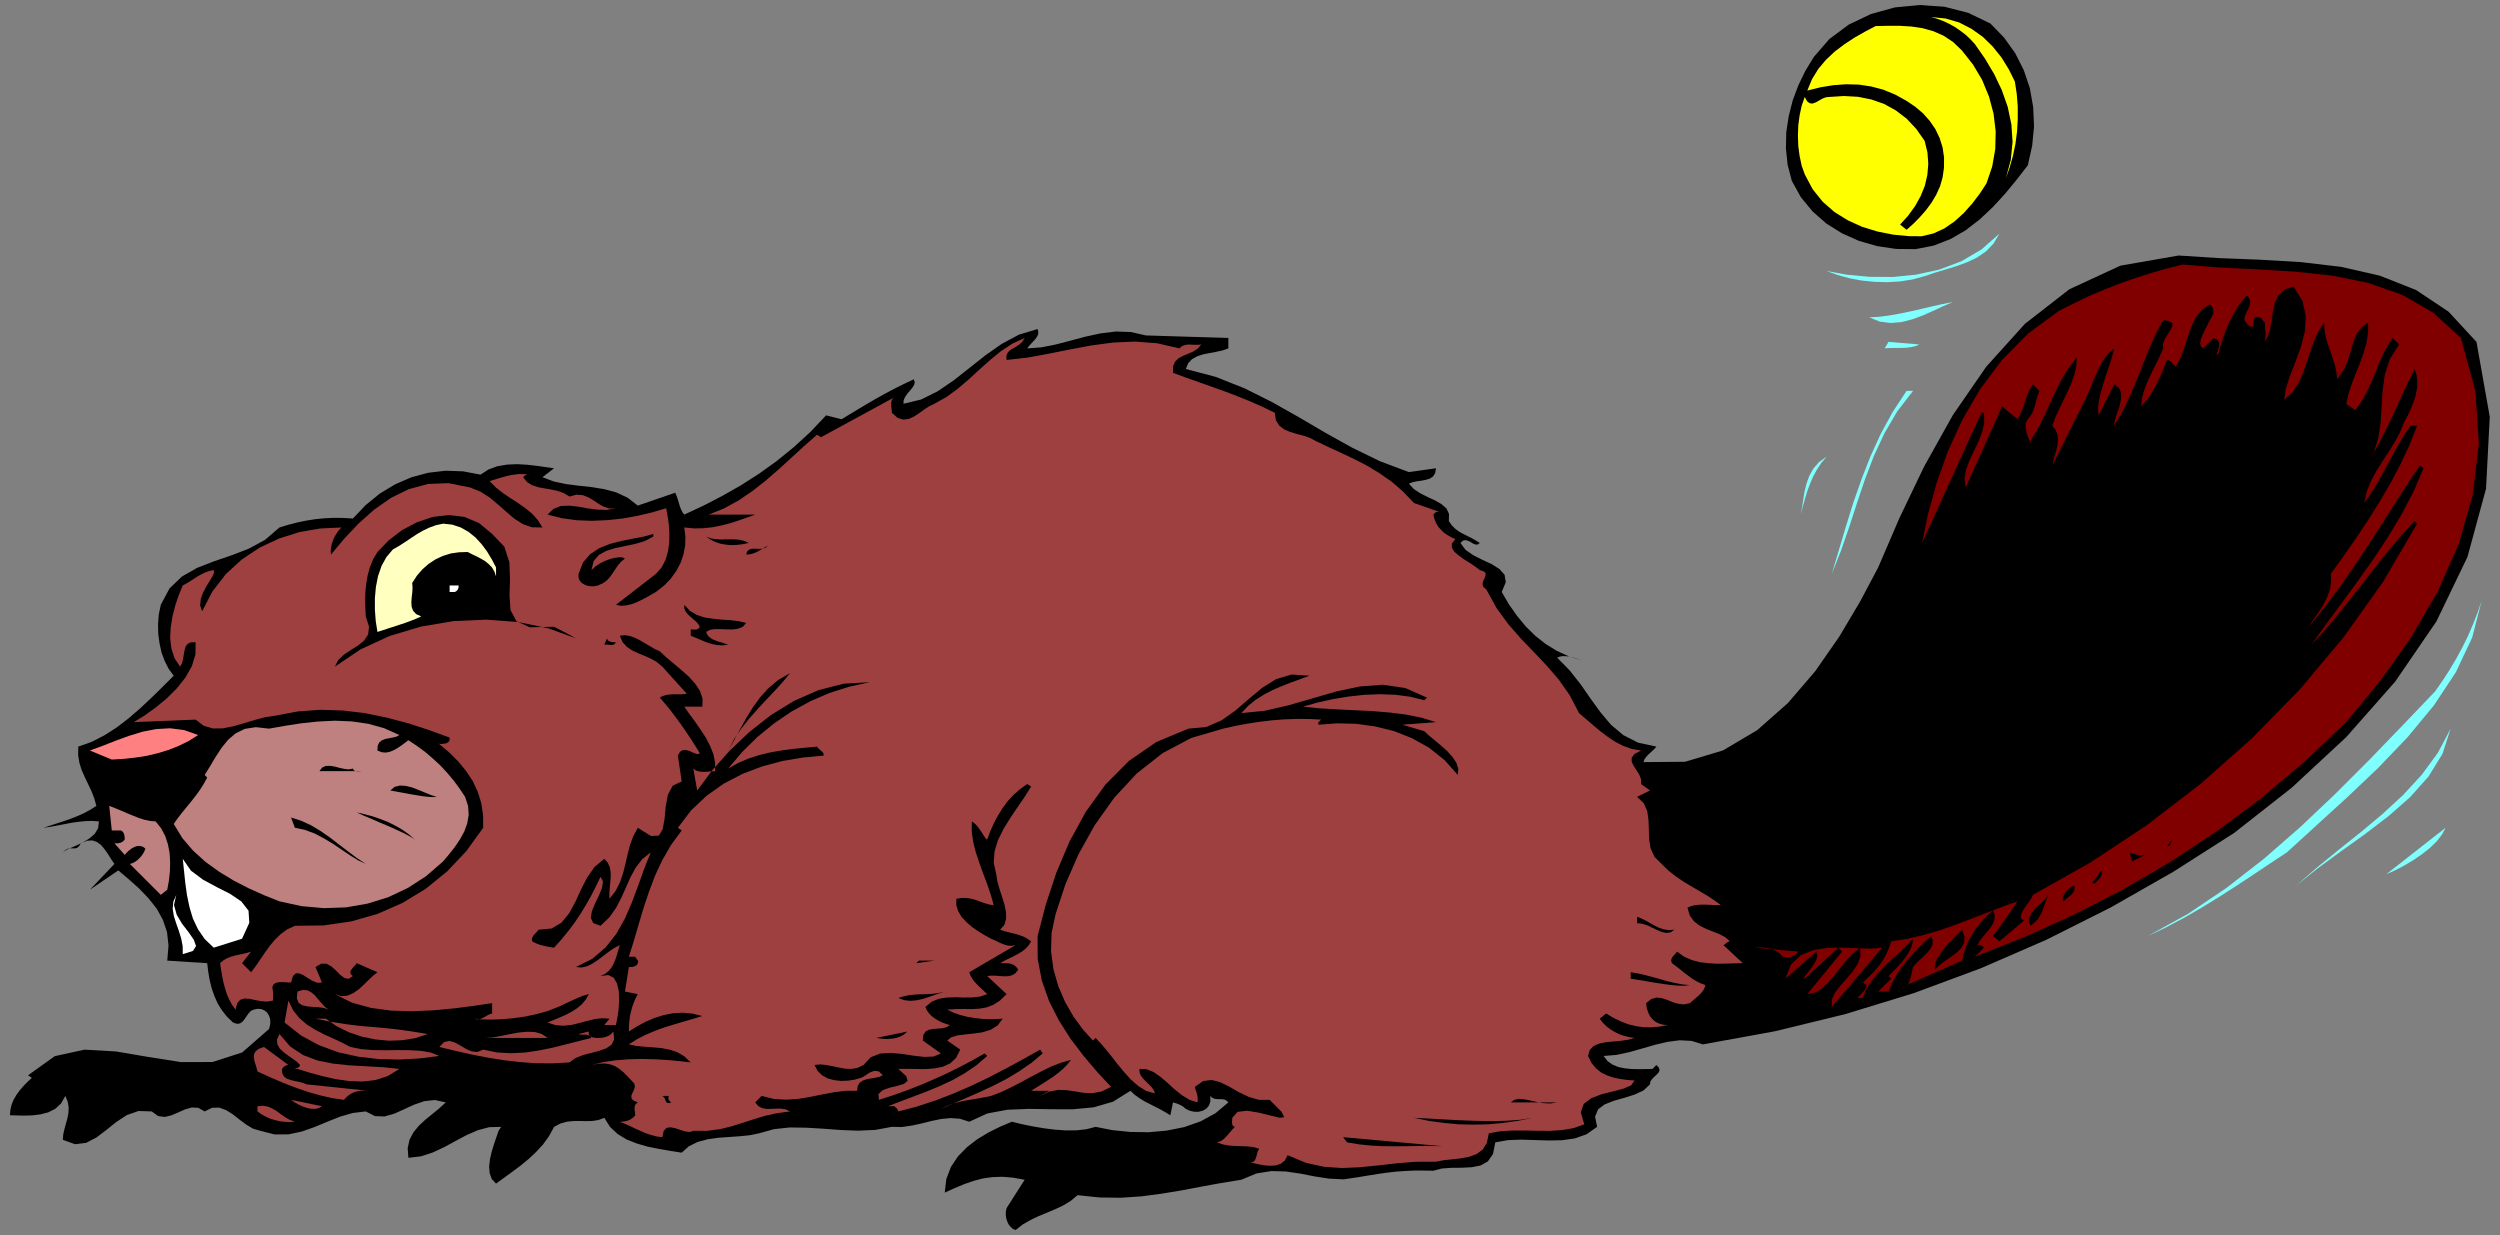 <?xml version="1.0" encoding="UTF-8" standalone="no"?>
<svg
   xmlns:dc="http://purl.org/dc/elements/1.1/"
   xmlns:cc="http://creativecommons.org/ns#"
   xmlns:rdf="http://www.w3.org/1999/02/22-rdf-syntax-ns#"
   xmlns:svg="http://www.w3.org/2000/svg"
   xmlns="http://www.w3.org/2000/svg"
   xmlns:sodipodi="http://sodipodi.sourceforge.net/DTD/sodipodi-0.dtd"
   xmlns:inkscape="http://www.inkscape.org/namespaces/inkscape"
   version="1.0"
   width="2464.308mm"
   height="1217.507mm"
   id="svg123"
   sodipodi:docname="GC000108.WMF">
  <rect width="100%" height="100%" fill="#808080" stroke="none"/>
  <sodipodi:namedview
     pagecolor="#ffffff"
     bordercolor="#666666"
     borderopacity="1"
     objecttolerance="10"
     gridtolerance="10"
     guidetolerance="10"
     inkscape:pageopacity="0"
     inkscape:pageshadow="2"
     inkscape:window-width="640"
     inkscape:window-height="480"
     id="namedview125" />
  <defs
     id="defs3">
    <pattern
       id="WMFhbasepattern"
       patternUnits="userSpaceOnUse"
       width="6"
       height="6"
       x="0"
       y="0" />
  </defs>
  <path
     style="fill:none;stroke:none;"
     d="  M 0,4600.96   L 9313.28,4600.96   L 9313.28,0   L 0,0   z "
     id="path5" />
  <path
     style="fill:#000000;fill-rule:evenodd;fill-opacity:1;stroke:none;"
     d="  M 7415.39,87.607   L 7466.178,139.981   L 7507.761,198.068   L 7539.821,261.552   L 7562.358,328.527   L 7574.738,398.993   L 7577.912,470.729   L 7570.928,543.418   L 7554.74,615.789   L 7513.792,668.798   L 7470.939,720.854   L 7424.913,771.006   L 7376.029,817.031   L 7323.019,857.978   L 7265.882,890.99   L 7203.667,915.113   L 7136.69,928.127   L 7064.634,927.493   L 6994.165,917.018   L 6926.236,897.655   L 6862.751,869.405   L 6804.345,832.902   L 6752.922,787.829   L 6709.117,734.503   L 6675.47,673.559   L 6659.916,613.885   L 6653.567,553.258   L 6654.837,492.631   L 6664.042,432.322   L 6678.961,373.917   L 6700.229,317.1   L 6726.258,263.456   L 6757.365,212.352   L 6815.454,145.377   L 6887.51,91.734   L 6970.041,52.374   L 7059.238,27.615   L 7151.609,18.728   L 7243.98,25.076   L 7332.859,47.93   L 7415.39,87.607  z "
     id="path7" />
  <path
     style="fill:#ffff00;fill-rule:evenodd;fill-opacity:1;stroke:none;"
     d="  M 7506.491,303.768   L 7513.474,349.476   L 7517.283,396.136   L 7517.283,443.114   L 7514.744,489.457   L 7508.713,535.8   L 7499.508,580.238   L 7487.445,623.407   L 7472.844,664.036   L 7491.255,596.109   L 7497.921,528.817   L 7493.476,462.794   L 7479.827,398.041   L 7457.925,335.827   L 7429.356,275.835   L 7395.392,218.7   L 7357.618,164.422   L 7341.747,147.282   L 7324.606,130.776   L 7305.243,115.857   L 7284.928,101.573   L 7263.025,89.512   L 7240.488,78.719   L 7217.633,70.149   L 7194.461,63.483   L 7248.106,68.879   L 7298.26,83.481   L 7344.286,106.97   L 7386.504,136.807   L 7423.643,172.992   L 7456.338,213.622   L 7483.636,257.743   L 7506.491,303.768  z "
     id="path9" />
  <path
     style="fill:#ffff00;fill-rule:evenodd;fill-opacity:1;stroke:none;"
     d="  M 7309.687,188.546   L 7350.635,240.602   L 7384.599,297.737   L 7409.993,359.316   L 7427.135,423.434   L 7435.07,489.457   L 7433.483,555.48   L 7422.056,620.55   L 7400.788,683.081   L 7375.712,721.489   L 7347.461,758.627   L 7316.035,793.86   L 7281.753,824.967   L 7243.98,850.995   L 7203.349,869.723   L 7159.227,880.197   L 7112.565,879.88   L 7052.889,874.167   L 6994.165,862.422   L 6937.346,844.964   L 6883.701,820.523   L 6834.183,789.734   L 6790.378,751.326   L 6752.922,704.666   L 6723.718,649.435   L 6712.291,617.376   L 6704.673,581.825   L 6699.594,544.37   L 6698.324,505.645   L 6699.594,467.238   L 6704.673,429.465   L 6712.291,393.915   L 6723.718,361.221   L 6732.924,378.044   L 6743.081,385.027   L 6753.556,385.662   L 6765.301,381.218   L 6777.046,374.552   L 6789.426,367.569   L 6802.123,362.49   L 6814.82,361.221   L 6869.417,357.729   L 6922.11,360.586   L 6972.263,370.743   L 7019.559,387.249   L 7063.047,411.372   L 7103.042,441.845   L 7138.912,479.935   L 7170.337,524.69   L 7180.812,567.859   L 7183.986,610.076   L 7180.494,651.657   L 7171.289,691.652   L 7155.418,730.694   L 7134.785,767.832   L 7109.074,803.383   L 7078.918,836.711   L 7103.042,856.074   L 7128.119,833.855   L 7152.243,809.413   L 7175.098,783.385   L 7196.048,755.135   L 7213.507,725.615   L 7227.791,694.191   L 7237.314,660.862   L 7242.392,625.312   L 7242.71,586.587   L 7237.314,549.449   L 7226.204,514.216   L 7210.333,480.887   L 7189.382,450.415   L 7164.623,422.482   L 7135.42,397.724   L 7103.042,375.822   L 7060.507,352.333   L 7016.703,334.24   L 6971.311,322.178   L 6925.284,315.195   L 6877.67,313.925   L 6830.056,317.417   L 6781.49,325.352   L 6733.241,337.414   L 6750.7,295.198   L 6774.189,256.79   L 6802.44,223.144   L 6835.135,192.355   L 6870.687,165.374   L 6908.46,140.616   L 6947.821,118.079   L 6987.817,97.13   L 7032.574,96.177   L 7077.014,96.177   L 7120.501,98.717   L 7163.036,105.065   L 7203.349,116.492   L 7241.44,133.315   L 7276.992,157.121   L 7309.687,188.546  z "
     id="path11" />
  <path
     style="fill:#80ffff;fill-rule:evenodd;fill-opacity:1;stroke:none;"
     d="  M 7170.337,1028.749   L 7125.58,1041.128   L 7079.235,1048.428   L 7031.622,1051.285   L 6984.008,1050.016   L 6936.394,1045.254   L 6890.367,1036.684   L 6846.245,1024.622   L 6805.297,1009.704   L 6882.431,1023.67   L 6965.597,1031.288   L 7051.937,1031.923   L 7139.547,1023.035   L 7224.934,1004.308   L 7306.83,973.518   L 7382.06,929.397   L 7449.037,870.358   L 7427.135,907.495   L 7399.201,936.38   L 7365.871,959.234   L 7329.367,976.692   L 7289.689,991.293   L 7249.376,1003.673   L 7209.063,1015.735   L 7170.337,1028.749  z "
     id="path13" />
  <path
     style="fill:#000000;fill-rule:evenodd;fill-opacity:1;stroke:none;"
     d="  M 9226.305,1273.795   L 9275.824,1553.122   L 9261.857,1820.704   L 9192.658,2074.955   L 9077.115,2314.923   L 8923.481,2539.336   L 8740.961,2746.292   L 8537.808,2934.838   L 8323.228,3103.386   L 8095.316,3248.763   L 7862.326,3381.444   L 7623.939,3501.11   L 7380.155,3607.127   L 7130.341,3699.813   L 6874.496,3778.215   L 6612.619,3842.016   L 6344.077,3890.898   L 6301.542,3877.884   L 6257.102,3875.662   L 6211.075,3881.693   L 6164.414,3892.803   L 6116.482,3906.769   L 6068.868,3920.1   L 6021.255,3930.258   L 5974.275,3934.067   L 5988.877,3953.112   L 6007.288,3966.126   L 6028.555,3975.014   L 6052.68,3980.092   L 6078.074,3982.632   L 6104.42,3983.266   L 6130.766,3982.949   L 6156.796,3982.314   L 6171.08,3967.713   L 6180.602,3978.188   L 6182.824,3987.393   L 6179.015,3995.963   L 6171.715,4003.898   L 6162.509,4012.151   L 6154.256,4020.722   L 6148.225,4029.927   L 6147.273,4039.767   L 6122.831,4062.621   L 6089.184,4078.174   L 6050.775,4090.236   L 6012.367,4101.028   L 5978.085,4114.677   L 5953.643,4133.087   L 5942.533,4160.068   L 5950.151,4198.158   L 5910.79,4225.773   L 5866.985,4241.327   L 5819.372,4247.992   L 5769.536,4248.944   L 5718.113,4247.357   L 5667.007,4245.77   L 5617.489,4247.675   L 5570.827,4255.928   L 5562.257,4299.414   L 5543.211,4326.712   L 5515.595,4342.265   L 5482.583,4348.614   L 5445.444,4350.518   L 5407.67,4350.835   L 5371.483,4353.375   L 5340.058,4361.628   L 5303.237,4360.993   L 5268.637,4360.993   L 5235.308,4362.58   L 5202.613,4364.802   L 5169.283,4368.611   L 5135.319,4373.372   L 5099.449,4379.086   L 5061.676,4385.434   L 5006.126,4393.687   L 4951.846,4391.147   L 4898.201,4382.895   L 4844.874,4372.42   L 4790.911,4364.484   L 4736.631,4362.897   L 4681.082,4371.785   L 4624.58,4395.274   L 4548.08,4407.653   L 4473.485,4421.302   L 4399.842,4435.268   L 4326.517,4447.33   L 4251.922,4457.17   L 4175.74,4462.249   L 4096.7,4461.297   L 4014.487,4452.726   L 3989.093,4473.993   L 3961.16,4490.816   L 3931.322,4505.1   L 3900.849,4517.797   L 3869.423,4530.811   L 3839.268,4545.095   L 3810.065,4561.918   L 3783.718,4582.55   L 3773.243,4578.106   L 3764.99,4570.488   L 3757.689,4561.6   L 3752.611,4550.808   L 3748.802,4539.064   L 3747.214,4526.684   L 3747.214,4513.988   L 3750.071,4500.974   L 3817.366,4395.274   L 3773.878,4387.338   L 3734.2,4384.164   L 3696.744,4385.434   L 3661.192,4390.512   L 3626.275,4399.718   L 3591.676,4411.779   L 3556.124,4426.698   L 3519.62,4443.204   L 3525.651,4392.417   L 3542.792,4347.344   L 3569.138,4307.984   L 3603.103,4273.386   L 3641.512,4243.866   L 3683.729,4218.472   L 3726.899,4197.206   L 3769.434,4179.113   L 3807.843,4188.318   L 3848.473,4196.571   L 3889.421,4203.554   L 3930.687,4208.632   L 3971,4211.489   L 4010.361,4211.172   L 4047.182,4207.046   L 4081.781,4198.158   L 4144.949,4210.537   L 4211.291,4217.203   L 4279.22,4218.155   L 4346.832,4212.124   L 4411.904,4199.11   L 4473.168,4177.526   L 4528.4,4147.371   L 4576.331,4107.059   L 4569.665,4100.393   L 4562.364,4096.584   L 4553.476,4095.315   L 4544.589,4094.997   L 4534.748,4094.997   L 4525.543,4093.728   L 4516.655,4090.236   L 4509.037,4082.935   L 4509.354,4102.933   L 4504.275,4118.486   L 4494.435,4130.23   L 4481.421,4137.849   L 4465.867,4141.975   L 4449.678,4141.975   L 4433.172,4138.483   L 4417.936,4131.183   L 4412.222,4126.422   L 4406.826,4121.978   L 4401.112,4118.803   L 4395.398,4115.629   L 4389.367,4113.407   L 4383.336,4110.868   L 4376.67,4108.964   L 4370.004,4107.059   L 4360.164,4154.989   L 4341.436,4143.562   L 4322.39,4132.77   L 4303.027,4122.93   L 4283.664,4113.09   L 4264.301,4103.25   L 4245.891,4091.823   L 4227.797,4079.126   L 4211.291,4063.89   L 4146.536,4104.52   L 4074.163,4125.469   L 3995.759,4132.77   L 3914.498,4132.452   L 3832.602,4131.183   L 3753.245,4134.357   L 3678.333,4148.323   L 3611.039,4179.113   L 3576.439,4168.003   L 3541.522,4165.464   L 3505.971,4168.955   L 3470.102,4176.256   L 3433.597,4185.461   L 3397.093,4193.396   L 3359.955,4198.793   L 3322.816,4198.158   L 3260.283,4209.585   L 3196.48,4212.441   L 3132.043,4209.902   L 3067.923,4205.141   L 3004.438,4201.332   L 2942.857,4200.38   L 2883.498,4206.728   L 2827.949,4222.282   L 2794.301,4229.265   L 2756.845,4233.074   L 2717.167,4235.93   L 2676.536,4238.787   L 2636.541,4244.501   L 2599.402,4254.341   L 2566.39,4270.529   L 2539.726,4294.335   L 2497.508,4287.669   L 2454.656,4280.369   L 2412.438,4271.798   L 2372.125,4260.054   L 2334.351,4245.136   L 2301.021,4224.821   L 2272.77,4198.475   L 2251.503,4164.512   L 2229.283,4172.764   L 2206.428,4176.256   L 2182.939,4176.891   L 2159.449,4176.256   L 2135.325,4176.573   L 2111.518,4179.113   L 2087.711,4185.779   L 2064.222,4198.158   L 2045.493,4232.756   L 2022.956,4263.863   L 1996.61,4292.431   L 1968.676,4318.459   L 1938.521,4343.217   L 1908.048,4366.071   L 1877.258,4388.291   L 1848.054,4409.557   L 1832.183,4392.734   L 1824.247,4370.833   L 1822.343,4346.074   L 1825.517,4318.459   L 1831.866,4290.526   L 1840.436,4262.593   L 1849.324,4236.565   L 1857.577,4212.759   L 1867.1,4198.158   L 1822.66,4199.427   L 1780.443,4210.537   L 1738.86,4228.63   L 1697.594,4250.532   L 1655.694,4273.386   L 1612.842,4293.383   L 1568.402,4307.984   L 1521.423,4313.38   L 1518.884,4277.195   L 1525.867,4245.77   L 1540.151,4218.79   L 1560.149,4194.349   L 1583.639,4172.447   L 1609.667,4151.18   L 1635.696,4129.913   L 1660.773,4107.059   L 1619.825,4098.171   L 1580.147,4102.615   L 1541.738,4115.947   L 1504.599,4133.087   L 1467.778,4149.593   L 1432.226,4159.433   L 1396.992,4158.163   L 1362.71,4140.705   L 1314.461,4146.419   L 1267.165,4160.068   L 1220.186,4178.795   L 1172.889,4198.475   L 1124.64,4215.616   L 1074.805,4226.091   L 1023.064,4226.408   L 969.102,4212.759   L 942.438,4204.824   L 917.044,4189.587   L 891.967,4170.86   L 867.525,4151.498   L 842.449,4135.944   L 816.737,4126.422   L 790.073,4127.056   L 762.457,4140.705   L 738.333,4127.056   L 713.891,4126.104   L 688.815,4133.405   L 663.738,4144.514   L 638.344,4155.306   L 613.585,4161.337   L 588.825,4157.846   L 565.336,4140.705   L 516.135,4139.118   L 472.965,4154.037   L 433.287,4180.065   L 396.148,4209.902   L 358.691,4238.152   L 320.6,4257.832   L 279.652,4262.911   L 233.943,4246.405   L 235.53,4226.725   L 239.974,4207.046   L 245.37,4187.048   L 251.084,4166.734   L 254.893,4146.419   L 255.845,4125.469   L 252.354,4104.52   L 243.466,4082.935   L 227.277,4111.185   L 205.692,4131.183   L 179.663,4144.197   L 151.095,4151.498   L 120.622,4155.306   L 90.784,4156.259   L 62.216,4155.624   L 37.139,4154.989   L 38.726,4134.357   L 43.487,4114.677   L 51.106,4096.267   L 61.581,4078.492   L 73.643,4061.986   L 87.61,4045.798   L 102.529,4030.562   L 118.717,4015.643   L 104.433,4006.12   L 204.105,3934.702   L 314.887,3910.578   L 432.017,3917.244   L 553.274,3937.876   L 674.213,3956.921   L 791.661,3956.603   L 902.125,3921.053   L 1002.431,3833.446   L 1006.875,3815.035   L 1006.875,3798.212   L 1002.431,3783.928   L 995.131,3772.184   L 984.656,3763.931   L 972.593,3759.17   L 958.944,3758.535   L 944.977,3761.392   L 934.82,3766.153   L 926.567,3774.723   L 918.948,3785.516   L 911.648,3796.308   L 903.395,3806.465   L 894.189,3812.814   L 882.444,3814.401   L 868.16,3809.322   L 844.988,3787.103   L 825.943,3762.662   L 810.389,3737.268   L 798.326,3709.653   L 788.486,3681.403   L 781.185,3651.566   L 775.789,3620.459   L 771.98,3588.4   L 623.107,3578.877   L 627.869,3522.694   L 622.155,3472.225   L 606.919,3427.152   L 584.064,3385.57   L 554.226,3347.798   L 519.626,3311.612   L 481.218,3277.014   L 440.587,3242.733   L 334.884,3314.786   L 426.303,3218.609   L 413.606,3200.199   L 401.861,3181.154   L 389.164,3163.378   L 376.15,3147.825   L 361.231,3137.033   L 344.407,3131.002   L 324.409,3132.271   L 301.237,3141.794   L 293.937,3153.221   L 286.636,3158.934   L 278.7,3160.839   L 271.082,3160.521   L 262.511,3160.521   L 253.623,3161.474   L 244.101,3166.235   L 233.943,3175.44   L 244.101,3168.14   L 262.194,3159.569   L 285.049,3149.729   L 310.125,3137.667   L 333.615,3123.384   L 353.295,3106.243   L 365.675,3085.294   L 368.532,3060.218   L 344.407,3058.313   L 319.648,3058.948   L 294.254,3061.487   L 268.542,3064.979   L 241.879,3070.058   L 215.532,3075.136   L 188.551,3080.215   L 161.887,3084.024   L 186.964,3075.771   L 212.041,3067.518   L 237.117,3059.583   L 262.194,3050.695   L 286.636,3041.173   L 311.078,3030.381   L 334.884,3017.684   L 359.009,3002.448   L 351.391,2974.832   L 340.916,2947.852   L 328.536,2921.824   L 316.156,2895.796   L 304.412,2869.45   L 295.841,2842.152   L 291.08,2812.95   L 291.715,2781.526   L 340.916,2764.068   L 388.212,2739.944   L 433.921,2710.742   L 478.361,2676.778   L 521.531,2639.64   L 563.749,2599.963   L 605.649,2559.016   L 647.232,2517.434   L 628.504,2492.041   L 613.585,2462.839   L 601.84,2431.097   L 594.222,2396.499   L 589.46,2360.948   L 588.825,2324.445   L 591.682,2288.577   L 598.983,2253.344   L 631.678,2192.082   L 678.022,2147.644   L 733.889,2115.902   L 796.422,2091.461   L 861.494,2069.242   L 926.567,2044.166   L 987.195,2011.472   L 1041.157,1965.129   L 1073.535,1955.289   L 1106.547,1946.719   L 1139.877,1939.736   L 1174.159,1934.339   L 1208.441,1930.848   L 1243.358,1929.261   L 1278.592,1929.578   L 1314.779,1931.8   L 1362.393,1881.648   L 1415.085,1838.797   L 1471.905,1804.516   L 1532.533,1778.17   L 1595.066,1761.347   L 1659.503,1753.729   L 1724.893,1755.951   L 1790.283,1768.33   L 1819.486,1749.285   L 1853.133,1736.906   L 1889.32,1730.875   L 1927.093,1729.288   L 1964.55,1731.51   L 2000.736,1735.636   L 2034.383,1740.398   L 2064.222,1744.524   L 2021.052,1777.853   L 2063.904,1794.041   L 2109.613,1803.564   L 2156.275,1809.594   L 2203.889,1814.673   L 2250.551,1822.291   L 2295.625,1834.353   L 2337.843,1854.033   L 2376.251,1883.553   L 2515.601,1835.623   L 2520.363,1846.732   L 2524.172,1857.524   L 2527.346,1867.999   L 2530.52,1878.474   L 2533.695,1888.949   L 2537.821,1898.789   L 2542.583,1908.311   L 2549.249,1917.199   L 2620.669,1883.87   L 2691.138,1847.367   L 2760.337,1808.007   L 2827.949,1764.839   L 2893.338,1717.861   L 2957.141,1666.122   L 3018.722,1609.622   L 3077.763,1547.408   L 3135.217,1562.009   L 3167.594,1542.329   L 3199.972,1522.649   L 3232.667,1503.287   L 3265.997,1483.925   L 3299.326,1465.514   L 3333.608,1447.422   L 3368.525,1429.964   L 3404.394,1413.141   L 3407.886,1423.933   L 3405.664,1434.09   L 3398.998,1444.565   L 3390.427,1455.04   L 3380.587,1466.467   L 3372.334,1478.211   L 3366.621,1490.908   L 3365.986,1504.239   L 3431.693,1488.369   L 3493.591,1457.579   L 3553.267,1416.95   L 3611.991,1370.607   L 3671.032,1323.947   L 3731.978,1281.095   L 3796.098,1246.814   L 3865.614,1225.865   L 3868.471,1236.339   L 3867.519,1245.862   L 3863.075,1255.067   L 3857.044,1263.637   L 3849.108,1272.207   L 3841.173,1280.778   L 3833.237,1289.348   L 3827.206,1297.918   L 3879.581,1294.109   L 3933.861,1283.317   L 3988.458,1269.033   L 4044.325,1254.115   L 4100.192,1242.053   L 4156.694,1235.07   L 4212.878,1236.974   L 4269.063,1249.671   L 4576.331,1259.193   L 4576.331,1297.918   L 4554.746,1305.536   L 4531.257,1310.615   L 4506.498,1315.376   L 4482.69,1320.138   L 4460.153,1327.438   L 4441.108,1337.913   L 4426.506,1353.466   L 4417.936,1374.733   L 4529.67,1404.253   L 4636.007,1446.469   L 4738.218,1497.574   L 4838.525,1554.074   L 4937.88,1612.479   L 5038.503,1668.344   L 5141.35,1718.496   L 5248.957,1758.808   L 5349.899,1744.524   L 5346.724,1762.934   L 5338.789,1775.313   L 5326.409,1783.249   L 5311.807,1787.693   L 5295.301,1790.867   L 5278.795,1793.089   L 5262.606,1796.58   L 5248.957,1801.976   L 5268.32,1822.926   L 5293.079,1838.797   L 5319.743,1852.128   L 5346.724,1864.508   L 5370.214,1878.157   L 5388.624,1894.027   L 5398.465,1914.66   L 5397.83,1941.323   L 5409.257,1957.828   L 5422.272,1970.525   L 5436.556,1981   L 5451.792,1989.253   L 5467.029,1997.188   L 5482.583,2004.806   L 5497.819,2013.376   L 5513.056,2022.899   L 5505.437,2028.612   L 5496.867,2028.612   L 5487.979,2025.121   L 5478.773,2019.407   L 5468.933,2014.646   L 5459.41,2012.107   L 5449.888,2014.329   L 5441,2022.899   L 5460.045,2048.61   L 5488.931,2068.607   L 5522.896,2085.747   L 5557.178,2101.618   L 5586.063,2119.711   L 5605.426,2141.295   L 5609.87,2169.228   L 5594.634,2205.414   L 5622.25,2252.391   L 5652.405,2295.243   L 5684.783,2334.285   L 5720.017,2368.883   L 5758.108,2399.038   L 5799.374,2424.431   L 5844.131,2445.064   L 5892.697,2459.982   L 5882.539,2456.49   L 5871.43,2452.682   L 5859.367,2449.19   L 5846.988,2446.016   L 5834.291,2444.746   L 5822.228,2444.429   L 5810.801,2446.333   L 5801.278,2450.142   L 5848.575,2498.39   L 5889.205,2550.128   L 5926.027,2603.137   L 5962.848,2653.924   L 6001.892,2700.267   L 6047.601,2738.674   L 6102.833,2766.924   L 6171.08,2781.526   L 6164.731,2788.826   L 6158.065,2795.492   L 6150.764,2802.158   L 6143.464,2808.823   L 6136.48,2815.807   L 6130.449,2823.107   L 6125.688,2830.725   L 6123.148,2839.295   L 6277.735,2838.026   L 6418.989,2795.809   L 6546.595,2720.264   L 6661.185,2619.008   L 6762.762,2500.611   L 6852.593,2371.423   L 6930.363,2240.329   L 6997.34,2113.997   L 7076.379,1930.213   L 7168.75,1737.541   L 7275.722,1546.138   L 7400.153,1365.845   L 7543.947,1206.502   L 7709.644,1077.631   L 7899.782,989.706   L 8116.584,951.934   L 8264.187,961.456   L 8416.869,967.487   L 8570.503,976.375   L 8721.915,994.15   L 8866.344,1027.161   L 9001.25,1080.488   L 9122.19,1161.111   L 9226.305,1273.795  z "
     id="path15" />
  <path
     style="fill:#800000;fill-rule:evenodd;fill-opacity:1;stroke:none;"
     d="  M 9168.534,1259.193   L 9222.179,1457.897   L 9235.193,1652.473   L 9212.656,1842.923   L 9159.963,2027.343   L 9081.242,2205.414   L 8981.887,2375.867   L 8866.662,2538.067   L 8740.961,2690.427   L 8586.057,2837.708   L 8425.439,2972.928   L 8258.791,3097.356   L 8087.063,3210.356   L 7910.257,3313.517   L 7729.641,3406.52   L 7544.9,3490   L 7357.618,3564.276   L 7391.265,3530.63   L 7389.361,3529.043   L 7387.456,3526.821   L 7384.917,3524.599   L 7382.695,3522.377   L 7379.521,3521.107   L 7376.346,3520.155   L 7371.902,3520.155   L 7367.141,3521.107   L 7376.029,3505.236   L 7388.091,3489.683   L 7401.105,3474.13   L 7414.12,3458.259   L 7424.278,3442.705   L 7430.626,3426.2   L 7431.261,3409.376   L 7424.913,3391.601   L 7402.375,3411.916   L 7382.377,3433.183   L 7364.284,3455.402   L 7349.048,3478.256   L 7335.716,3502.062   L 7324.606,3526.821   L 7316.035,3552.532   L 7309.687,3578.877   L 7103.042,3669.976   L 7106.534,3669.658   L 7110.026,3665.215   L 7113.2,3657.597   L 7116.692,3647.439   L 7119.549,3636.33   L 7122.405,3624.268   L 7124.945,3612.841   L 7127.167,3602.683   L 7139.229,3588.717   L 7153.513,3574.751   L 7168.432,3561.102   L 7182.082,3547.135   L 7192.874,3533.169   L 7199.857,3518.568   L 7200.81,3503.649   L 7194.461,3487.461   L 7169.067,3511.267   L 7144.943,3534.756   L 7121.771,3558.88   L 7100.503,3583.638   L 7080.505,3609.667   L 7063.047,3636.33   L 7047.81,3664.58   L 7035.748,3694.099   L 6997.34,3694.099   L 7045.588,3646.169   L 7035.748,3636.33   L 7051.937,3620.141   L 7068.126,3603.318   L 7083.362,3586.495   L 7097.646,3568.72   L 7109.391,3551.262   L 7118.914,3533.486   L 7124.945,3515.394   L 7127.167,3497.301   L 7102.09,3523.964   L 7075.109,3549.357   L 7047.493,3574.751   L 7020.512,3600.461   L 6994.8,3627.442   L 6972.263,3655.375   L 6953.217,3685.529   L 6939.886,3717.906   L 6920.523,3717.906   L 6924.332,3712.827   L 6929.728,3707.431   L 6935.124,3701.718   L 6940.838,3696.004   L 6945.917,3690.291   L 6950.043,3683.942   L 6952.9,3677.276   L 6954.17,3669.976   L 6939.886,3660.453   L 6959.883,3641.726   L 6977.659,3623.95   L 6993.213,3606.81   L 7006.862,3589.352   L 7018.29,3571.577   L 7028.765,3551.897   L 7037.653,3530.947   L 7045.588,3506.823   L 7107.486,3497.301   L 7168.115,3483.017   L 7227.474,3465.559   L 7286.197,3444.927   L 7343.651,3423.343   L 7401.105,3400.806   L 7458.56,3378.904   L 7516.331,3357.955   L 7505.221,3374.143   L 7494.429,3390.331   L 7483.319,3406.52   L 7472.209,3422.708   L 7460.464,3438.896   L 7449.037,3455.084   L 7436.975,3471.273   L 7424.913,3487.461   L 7449.037,3506.823   L 7540.138,3430.008   L 7529.98,3423.025   L 7528.393,3412.551   L 7532.52,3399.854   L 7540.773,3385.57   L 7550.613,3371.286   L 7560.771,3357.32   L 7569.024,3344.623   L 7573.785,3333.831   L 7788.048,3213.213   L 7997.232,3074.819   L 8198.48,2920.237   L 8390.205,2750.419   L 8568.916,2567.586   L 8732.708,2372.375   L 8879.041,2166.371   L 9005.377,1950.845   L 8995.537,1941.323   L 8945.701,1995.601   L 8897.452,2052.736   L 8850.155,2111.776   L 8803.494,2171.767   L 8756.197,2232.077   L 8709.218,2291.434   L 8660.969,2348.569   L 8611.451,2402.212   L 8666.683,2324.762   L 8724.455,2246.36   L 8782.544,2167.006   L 8839.998,2086.065   L 8894.595,2003.854   L 8945.383,1919.738   L 8990.775,1833.401   L 9029.184,1744.524   L 9014.899,1734.684   L 8966.333,1808.007   L 8918.085,1882.601   L 8869.836,1958.781   L 8820.635,2034.961   L 8769.529,2111.776   L 8716.836,2187.321   L 8660.969,2262.231   L 8601.928,2334.92   L 8612.403,2317.779   L 8626.37,2297.782   L 8641.606,2275.563   L 8656.843,2251.122   L 8669.857,2225.411   L 8680.015,2197.478   L 8684.776,2168.593   L 8683.507,2138.121   L 8731.438,2071.464   L 8778.735,2003.536   L 8824.127,1934.974   L 8867.614,1865.777   L 8907.927,1796.263   L 8944.748,1726.431   L 8977.443,1656.282   L 9005.377,1585.815   L 8981.252,1585.815   L 8957.128,1620.731   L 8935.86,1656.282   L 8915.545,1692.468   L 8896.5,1728.336   L 8876.502,1765.156   L 8855.869,1801.659   L 8833.332,1838.162   L 8808.255,1874.03   L 8817.143,1832.766   L 8832.697,1793.406   L 8852.695,1755.951   L 8875.549,1719.448   L 8899.039,1683.58   L 8921.576,1647.394   L 8941.257,1610.574   L 8957.128,1571.532   L 8969.508,1549.313   L 8981.252,1524.871   L 8991.41,1499.478   L 8999.663,1473.132   L 9004.742,1447.422   L 9006.012,1421.711   L 9003.155,1397.587   L 8995.537,1374.733   L 8972.682,1422.028   L 8950.78,1469.006   L 8928.877,1516.619   L 8907.292,1563.279   L 8884.437,1609.939   L 8860.948,1655.647   L 8835.554,1700.72   L 8808.255,1744.524   L 8841.902,1690.881   L 8860.63,1633.428   L 8869.201,1574.389   L 8873.01,1514.079   L 8876.502,1454.088   L 8885.072,1394.73   L 8903.8,1337.595   L 8938.082,1283.317   L 8913.958,1259.193   L 8893.96,1289.983   L 8877.137,1322.677   L 8861.9,1357.275   L 8847.933,1392.191   L 8832.697,1428.059   L 8816.508,1462.975   L 8797.463,1496.939   L 8774.608,1528.363   L 8740.961,1504.239   L 8750.166,1465.197   L 8762.863,1426.79   L 8777.465,1389.017   L 8792.701,1351.244   L 8806.033,1314.107   L 8816.508,1276.969   L 8822.539,1239.514   L 8822.857,1201.741   L 8799.685,1217.929   L 8783.178,1238.879   L 8771.434,1263.955   L 8762.546,1291.253   L 8754.293,1320.138   L 8745.405,1348.388   L 8733.66,1375.368   L 8717.154,1398.54   L 8707.314,1413.141   L 8704.774,1387.747   L 8699.061,1361.402   L 8690.49,1334.739   L 8681.285,1307.441   L 8672.079,1280.778   L 8664.461,1253.797   L 8659.7,1227.452   L 8659.382,1201.741   L 8637.163,1235.07   L 8620.339,1271.89   L 8606.69,1311.25   L 8593.993,1351.244   L 8579.708,1391.239   L 8562.567,1428.377   L 8540.348,1461.706   L 8510.51,1489.956   L 8515.588,1448.691   L 8531.142,1401.079   L 8551.458,1349.022   L 8572.09,1293.157   L 8586.692,1236.022   L 8590.501,1177.935   L 8578.121,1121.434   L 8544.157,1067.156   L 8509.875,1079.853   L 8487.972,1100.485   L 8475.275,1128.1   L 8468.292,1159.207   L 8463.213,1192.853   L 8457.499,1226.182   L 8447.024,1257.289   L 8428.931,1283.317   L 8434.645,1275.699   L 8438.136,1266.811   L 8440.041,1257.289   L 8440.676,1246.497   L 8440.041,1235.705   L 8439.406,1224.277   L 8438.454,1213.168   L 8438.454,1201.741   L 8434.645,1199.519   L 8431.788,1195.71   L 8428.296,1191.266   L 8425.122,1186.822   L 8420.995,1183.331   L 8416.551,1180.791   L 8411.155,1180.474   L 8404.807,1182.379   L 8400.045,1184.918   L 8397.188,1188.092   L 8395.284,1191.901   L 8394.649,1196.027   L 8394.332,1200.789   L 8394.649,1205.55   L 8394.967,1210.946   L 8395.284,1216.025   L 8388.3,1216.977   L 8382.904,1216.025   L 8378.143,1213.485   L 8374.651,1209.676   L 8371.159,1205.55   L 8367.985,1200.789   L 8364.811,1196.345   L 8361.637,1192.218   L 8363.224,1180.157   L 8367.668,1168.095   L 8373.064,1156.668   L 8378.778,1144.923   L 8382.587,1133.814   L 8383.539,1122.704   L 8380.047,1111.912   L 8371.159,1100.802   L 8352.114,1122.387   L 8334.973,1146.51   L 8319.419,1172.856   L 8305.77,1200.154   L 8293.073,1229.356   L 8282.598,1258.559   L 8273.075,1288.078   L 8265.457,1316.963   L 8258.156,1322.042   L 8257.521,1319.82   L 8260.378,1312.52   L 8264.822,1301.092   L 8267.679,1288.396   L 8267.361,1276.016   L 8261.013,1265.859   L 8246.411,1259.193   L 8208.003,1297.918   L 8199.115,1290.3   L 8196.893,1277.604   L 8200.067,1262.368   L 8207.05,1243.957   L 8216.573,1224.595   L 8227.048,1204.598   L 8237.523,1185.553   L 8246.411,1168.095   L 8246.094,1164.603   L 8246.094,1159.842   L 8245.459,1155.081   L 8244.506,1149.685   L 8242.602,1145.241   L 8240.063,1140.797   L 8236.253,1137.305   L 8231.809,1134.448   L 8204.828,1152.859   L 8184.513,1176.982   L 8168.959,1205.867   L 8156.579,1237.292   L 8145.787,1270.938   L 8134.994,1304.267   L 8122.297,1336.326   L 8107.061,1364.893   L 8108.648,1369.655   L 8107.696,1369.02   L 8104.204,1364.893   L 8099.125,1358.545   L 8092.459,1351.879   L 8085.793,1345.848   L 8079.128,1342.039   L 8073.414,1341.087   L 8063.891,1364.893   L 8054.051,1388.382   L 8043.576,1412.188   L 8032.466,1434.725   L 8020.086,1456.944   L 8006.754,1477.576   L 7992.47,1496.621   L 7977.234,1513.762   L 7979.456,1488.369   L 7985.804,1462.023   L 7995.01,1435.36   L 8007.072,1407.745   L 8020.086,1380.447   L 8034.053,1352.831   L 8047.068,1325.534   L 8059.13,1297.918   L 8058.177,1281.413   L 8064.843,1263.955   L 8075.001,1246.814   L 8085.793,1230.626   L 8092.777,1216.659   L 8093.412,1204.915   L 8083.254,1196.662   L 8059.13,1192.218   L 8033.736,1240.148   L 8011.516,1289.031   L 7990.883,1339.182   L 7971.203,1389.017   L 7950.887,1439.486   L 7928.985,1489.321   L 7904.543,1538.52   L 7876.61,1585.815   L 7877.562,1572.167   L 7882.958,1553.439   L 7890.577,1531.22   L 7897.877,1507.414   L 7902.321,1484.242   L 7902.004,1462.658   L 7894.068,1444.882   L 7876.61,1432.186   L 7818.838,1547.408   L 7816.299,1523.284   L 7819.473,1494.399   L 7826.456,1462.34   L 7836.614,1428.059   L 7847.724,1393.778   L 7859.151,1359.18   L 7868.992,1327.121   L 7876.61,1297.918   L 7856.294,1315.376   L 7839.471,1336.643   L 7824.552,1361.719   L 7811.537,1388.7   L 7798.84,1417.902   L 7787.096,1447.422   L 7774.399,1476.624   L 7761.067,1504.239   L 7645.841,1734.684   L 7649.968,1716.274   L 7655.681,1696.911   L 7661.078,1676.914   L 7665.521,1656.917   L 7667.109,1637.554   L 7665.204,1618.827   L 7658.221,1601.686   L 7645.841,1585.815   L 7657.903,1553.756   L 7672.822,1521.38   L 7688.376,1489.321   L 7703.93,1456.944   L 7717.579,1425.52   L 7728.689,1393.778   L 7735.673,1362.354   L 7737.26,1331.247   L 7710.279,1365.845   L 7687.106,1402.666   L 7666.156,1442.026   L 7647.111,1482.338   L 7628.065,1523.602   L 7608.702,1564.549   L 7587.752,1605.178   L 7564.262,1643.585   L 7567.754,1653.743   L 7566.484,1652.473   L 7561.723,1643.268   L 7555.692,1628.032   L 7549.661,1609.939   L 7546.487,1591.212   L 7547.439,1574.389   L 7554.74,1562.009   L 7563.945,1550.9   L 7571.246,1538.203   L 7576.642,1525.189   L 7581.404,1511.223   L 7584.895,1497.256   L 7588.704,1483.29   L 7592.831,1469.641   L 7597.91,1456.309   L 7573.785,1432.186   L 7563.945,1447.422   L 7556.327,1462.975   L 7549.978,1479.163   L 7544.9,1495.352   L 7539.186,1512.175   L 7533.155,1528.998   L 7525.537,1545.821   L 7516.331,1562.009   L 7458.56,1513.762   L 7442.053,1551.852   L 7425.23,1589.624   L 7408.089,1627.397   L 7391.265,1665.17   L 7374.124,1703.26   L 7356.983,1741.033   L 7340.16,1778.805   L 7323.971,1816.26   L 7318.892,1783.884   L 7324.606,1750.238   L 7337.303,1715.957   L 7353.809,1681.041   L 7370.633,1645.807   L 7384.599,1609.939   L 7392.535,1574.071   L 7391.265,1537.886   L 7381.743,1537.886   L 7160.814,2022.899   L 7182.716,1915.929   L 7214.459,1801.024   L 7256.359,1682.628   L 7310.639,1563.914   L 7377.616,1449.009   L 7459.194,1340.452   L 7556.009,1242.688   L 7669.965,1158.572   L 7724.245,1130.957   L 7779.477,1104.611   L 7835.662,1080.488   L 7893.116,1057.951   L 7951.205,1037.319   L 8010.246,1018.274   L 8070.24,1001.133   L 8131.185,985.58   L 8269.901,996.69   L 8411.155,1003.673   L 8552.41,1012.243   L 8691.125,1027.161   L 8824.444,1054.459   L 8950.145,1098.58   L 9065.37,1165.238   L 9168.534,1259.193  z "
     id="path17" />
  <path
     style="fill:#80ffff;fill-rule:evenodd;fill-opacity:1;stroke:none;"
     d="  M 7276.04,1124.926   L 7238.901,1141.114   L 7201.127,1158.572   L 7162.401,1175.713   L 7123.358,1189.996   L 7083.362,1200.154   L 7043.366,1203.328   L 7003.371,1198.249   L 6963.693,1182.379   L 7004.323,1179.839   L 7044.001,1174.443   L 7082.727,1167.46   L 7121.453,1159.207   L 7159.544,1150.637   L 7197.953,1141.432   L 7236.361,1132.861   L 7276.04,1124.926  z "
     id="path19" />
  <path
     style="fill:#9f4040;fill-rule:evenodd;fill-opacity:1;stroke:none;"
     d="  M 3750.071,1341.087   L 3826.253,1332.517   L 3904.658,1318.233   L 3984.014,1302.362   L 4064.64,1287.126   L 4145.901,1276.334   L 4228.115,1272.525   L 4310.963,1278.873   L 4393.811,1297.918   L 4401.43,1290.935   L 4410.317,1286.491   L 4420.158,1284.269   L 4430.95,1283.634   L 4441.743,1284.269   L 4453.17,1284.587   L 4464.28,1284.587   L 4475.39,1283.317   L 4462.058,1298.87   L 4445.234,1309.663   L 4426.506,1317.916   L 4408.095,1325.534   L 4390.954,1334.739   L 4377.94,1347.118   L 4370.322,1364.576   L 4370.004,1389.017   L 4418.253,1406.792   L 4466.819,1423.933   L 4515.068,1441.073   L 4562.999,1458.214   L 4610.296,1476.307   L 4657.592,1495.352   L 4703.619,1515.666   L 4749.328,1537.886   L 4753.455,1565.818   L 4765.835,1585.498   L 4783.61,1599.465   L 4806.148,1608.987   L 4830.907,1616.605   L 4856.618,1623.271   L 4881.06,1631.841   L 4902.963,1643.585   L 4951.211,1666.439   L 4999.46,1688.659   L 5047.074,1711.195   L 5094.37,1735.636   L 5139.762,1763.252   L 5184.52,1794.359   L 5227.055,1831.179   L 5268.003,1874.03   L 5364.183,1907.676   L 5359.104,1906.724   L 5354.977,1906.724   L 5351.168,1907.676   L 5348.629,1908.946   L 5345.772,1911.168   L 5343.867,1913.39   L 5341.645,1915.612   L 5340.058,1917.199   L 5344.185,1934.339   L 5350.533,1949.258   L 5358.469,1962.59   L 5368.309,1973.699   L 5379.102,1984.174   L 5391.799,1993.062   L 5406.083,2001.314   L 5421.954,2008.615   L 5408.94,2024.803   L 5408.94,2040.357   L 5418.145,2055.593   L 5434.969,2069.876   L 5454.967,2084.478   L 5476.869,2097.809   L 5496.867,2111.458   L 5513.056,2123.837   L 5528.609,2128.916   L 5534.958,2135.899   L 5534.323,2144.787   L 5530.514,2154.627   L 5525.435,2165.419   L 5523.213,2175.894   L 5525.752,2186.369   L 5537.18,2195.891   L 5575.906,2266.04   L 5620.028,2326.349   L 5667.007,2379.993   L 5715.256,2430.145   L 5762.552,2479.979   L 5807.627,2532.353   L 5848.257,2590.441   L 5882.857,2656.781   L 5909.203,2679.317   L 5935.55,2701.854   L 5961.896,2724.073   L 5989.194,2744.705   L 6017.128,2763.433   L 6046.966,2778.669   L 6078.709,2790.096   L 6113.626,2796.127   L 6088.866,2809.458   L 6078.709,2823.425   L 6079.026,2838.026   L 6086.327,2853.262   L 6096.802,2869.45   L 6107.277,2886.273   L 6113.943,2903.414   L 6113.626,2920.872   L 6147.273,2944.995   L 6099.024,2968.802   L 6123.783,2992.29   L 6136.798,3021.493   L 6141.559,3055.139   L 6142.829,3090.372   L 6143.781,3126.558   L 6149.495,3160.839   L 6163.779,3192.263   L 6190.443,3218.609   L 6216.472,3244.002   L 6244.405,3265.904   L 6272.973,3285.266   L 6302.494,3302.724   L 6331.38,3319.547   L 6359.631,3336.37   L 6386.294,3353.828   L 6411.371,3372.239   L 6394.865,3372.239   L 6378.041,3371.286   L 6361.218,3370.652   L 6345.029,3370.017   L 6328.84,3370.652   L 6313.921,3372.556   L 6299.637,3376.048   L 6286.623,3381.761   L 6295.828,3411.598   L 6311.699,3433.183   L 6332.65,3449.054   L 6356.774,3460.798   L 6381.533,3470.638   L 6405.975,3480.16   L 6427.56,3491.587   L 6445.018,3506.823   L 6441.209,3507.458   L 6438.352,3508.728   L 6435.495,3510.633   L 6432.956,3512.22   L 6430.099,3514.759   L 6427.242,3517.298   L 6424.068,3519.52   L 6420.894,3521.107   L 6492.95,3588.4   L 6460.255,3589.035   L 6427.56,3589.987   L 6394.865,3590.304   L 6363.122,3588.4   L 6332.015,3584.591   L 6302.177,3576.338   L 6273.926,3563.959   L 6247.897,3545.231   L 6243.77,3550.627   L 6239.326,3555.706   L 6234.882,3560.467   L 6231.073,3564.911   L 6227.899,3570.307   L 6226.312,3575.703   L 6226.312,3581.734   L 6228.851,3588.4   L 6244.405,3599.827   L 6259.641,3611.571   L 6274.243,3623.633   L 6289.162,3634.742   L 6304.081,3645.852   L 6319.635,3655.375   L 6336.141,3663.628   L 6353.6,3669.976   L 6350.108,3680.768   L 6345.029,3690.291   L 6338.046,3699.178   L 6330.11,3707.431   L 6321.222,3715.367   L 6312.334,3722.985   L 6303.764,3730.285   L 6296.145,3737.268   L 6272.973,3742.03   L 6251.388,3739.49   L 6230.438,3733.142   L 6210.758,3724.889   L 6190.76,3718.541   L 6171.715,3716.319   L 6152.034,3722.032   L 6132.671,3737.268   L 6135.211,3756.313   L 6140.607,3772.501   L 6147.59,3786.785   L 6157.113,3797.895   L 6168.54,3807.417   L 6181.872,3813.766   L 6197.109,3817.892   L 6214.567,3818.844   L 6181.237,3824.875   L 6150.447,3827.415   L 6121.244,3826.78   L 6093.628,3822.653   L 6066.012,3815.988   L 6039.03,3805.513   L 6011.732,3792.499   L 5983.798,3775.676   L 5959.991,3795.038   L 5971.419,3810.592   L 5985.385,3823.923   L 6000.622,3835.668   L 6017.445,3845.507   L 6034.586,3853.76   L 6052.997,3859.791   L 6071.09,3864.235   L 6089.501,3866.774   L 6065.377,3873.758   L 6038.713,3877.567   L 6010.462,3880.106   L 5983.163,3882.645   L 5957.769,3888.041   L 5937.137,3896.929   L 5922.535,3911.848   L 5916.504,3934.067   L 5929.201,3960.095   L 5946.025,3980.41   L 5965.705,3995.963   L 5988.56,4007.073   L 6012.684,4015.008   L 6038.078,4020.087   L 6063.79,4023.578   L 6089.501,4025.483   L 6076.804,4043.576   L 6047.918,4055.955   L 6008.875,4066.112   L 5966.975,4076.587   L 5928.249,4091.506   L 5900.315,4112.773   L 5889.205,4144.197   L 5902.22,4188.635   L 5862.224,4202.919   L 5819.372,4210.22   L 5774.297,4213.076   L 5727.953,4212.759   L 5680.656,4211.807   L 5634.312,4211.807   L 5589.238,4214.663   L 5546.703,4222.282   L 5539.402,4257.832   L 5523.848,4282.908   L 5500.993,4299.731   L 5473.377,4309.571   L 5442.269,4315.602   L 5410.209,4319.094   L 5378.467,4322.585   L 5349.899,4327.981   L 5274.351,4328.299   L 5202.613,4334.012   L 5133.414,4341.948   L 5066.437,4348.614   L 4999.778,4351.47   L 4933.435,4347.026   L 4866.141,4332.425   L 4797.26,4303.858   L 4786.785,4323.538   L 4771.866,4335.599   L 4752.82,4341.948   L 4731.87,4343.217   L 4709.015,4341.313   L 4687.113,4337.186   L 4666.163,4332.425   L 4648.387,4327.981   L 4660.449,4330.838   L 4669.02,4328.616   L 4674.733,4323.22   L 4678.86,4314.967   L 4681.399,4305.762   L 4683.939,4295.922   L 4686.796,4287.034   L 4691.557,4280.051   L 4674.416,4274.655   L 4656.323,4271.798   L 4637.277,4270.529   L 4617.597,4269.894   L 4596.646,4269.259   L 4576.014,4267.355   L 4554.429,4263.228   L 4533.161,4255.928   L 4543.002,4253.388   L 4552.207,4248.627   L 4560.46,4242.279   L 4568.396,4234.343   L 4575.696,4226.091   L 4583.632,4216.885   L 4591.568,4207.68   L 4600.456,4198.158   L 4595.694,4196.253   L 4592.837,4193.079   L 4590.933,4189.587   L 4590.298,4185.144   L 4589.98,4180.7   L 4590.298,4175.304   L 4590.615,4170.225   L 4590.933,4164.512   L 4610.613,4142.292   L 4646.8,4138.166   L 4690.605,4145.467   L 4734.092,4156.259   L 4768.056,4164.512   L 4784.563,4162.29   L 4774.722,4142.292   L 4730.283,4097.537   L 4689.652,4097.537   L 4651.244,4086.11   L 4614.422,4068.334   L 4579.823,4048.337   L 4546.176,4031.831   L 4513.798,4023.261   L 4482.056,4027.705   L 4451.583,4049.289   L 4453.17,4056.59   L 4455.392,4063.256   L 4457.614,4069.921   L 4459.836,4076.587   L 4461.106,4083.57   L 4462.058,4090.871   L 4462.058,4098.489   L 4461.106,4107.059   L 4430.95,4097.219   L 4402.699,4079.761   L 4375.4,4057.859   L 4349.372,4034.053   L 4323.343,4011.834   L 4297.314,3993.741   L 4271.285,3983.266   L 4244.938,3982.314   L 4245.573,3996.28   L 4250.97,4008.342   L 4259.54,4019.452   L 4270.015,4029.927   L 4280.808,4040.401   L 4290.648,4050.559   L 4298.266,4061.668   L 4302.71,4073.413   L 4270.65,4064.525   L 4240.812,4046.115   L 4211.926,4020.722   L 4184.627,3990.25   L 4157.964,3957.556   L 4132.252,3924.227   L 4106.541,3893.437   L 4081.781,3866.774   L 4071.941,3876.614   L 4034.485,3835.35   L 3999.251,3787.103   L 3968.143,3733.142   L 3942.749,3673.785   L 3924.656,3610.936   L 3915.768,3544.596   L 3917.672,3476.034   L 3932.591,3405.885   L 3969.095,3294.789   L 4017.979,3182.741   L 4078.607,3073.867   L 4151.298,2971.976   L 4235.098,2881.512   L 4331.278,2805.967   L 4438.568,2749.149   L 4557.286,2714.55   L 4601.09,2704.711   L 4646.482,2696.14   L 4692.827,2689.157   L 4739.806,2683.444   L 4786.15,2679.952   L 4832.494,2678.365   L 4877.886,2678.682   L 4922.326,2680.904   L 4920.104,2682.809   L 4917.882,2684.713   L 4915.66,2686.935   L 4913.755,2688.84   L 4911.85,2691.379   L 4911.216,2693.918   L 4911.216,2696.775   L 4912.803,2699.949   L 4980.732,2694.871   L 5051.518,2696.458   L 5122.939,2706.298   L 5193.407,2723.756   L 5261.019,2750.419   L 5324.504,2785.969   L 5381.641,2831.677   L 5431.477,2887.225   L 5433.064,2864.371   L 5425.763,2841.835   L 5411.162,2819.933   L 5392.116,2798.666   L 5369.896,2778.669   L 5346.724,2759.306   L 5324.822,2741.214   L 5306.411,2724.073   L 5224.833,2699.949   L 5349.899,2690.427   L 5296.571,2673.921   L 5238.482,2662.177   L 5176.901,2654.559   L 5113.099,2649.163   L 5047.391,2645.988   L 4982.002,2642.814   L 4917.247,2639.005   L 4855.031,2632.657   L 4907.407,2617.738   L 4963.908,2605.042   L 5022.632,2595.202   L 5082.626,2588.536   L 5141.667,2586.314   L 5200.073,2588.536   L 5254.988,2595.837   L 5306.411,2608.851   L 5316.251,2599.011   L 5235.308,2563.143   L 5151.825,2551.081   L 5066.12,2557.429   L 4979.145,2575.839   L 4890.583,2601.55   L 4801.704,2627.261   L 4712.824,2647.893   L 4624.58,2656.781   L 4649.339,2630.435   L 4677.59,2607.581   L 4708.063,2588.218   L 4740.758,2571.078   L 4774.405,2556.477   L 4809.322,2542.828   L 4844.239,2530.131   L 4879.156,2517.434   L 4812.179,2512.991   L 4754.09,2530.131   L 4702.032,2562.825   L 4653.148,2603.455   L 4603.63,2646.306   L 4551.572,2683.444   L 4493.8,2708.52   L 4427.458,2714.55   L 4308.106,2764.385   L 4205.895,2834.852   L 4118.603,2922.776   L 4045.595,3023.715   L 3984.649,3134.811   L 3935.448,3251.303   L 3896.087,3370.334   L 3865.614,3487.461   L 3865.932,3572.211   L 3881.168,3652.518   L 3908.149,3729.015   L 3944.653,3801.069   L 3988.141,3869.631   L 4036.707,3933.432   L 4087.812,3993.741   L 4139.236,4049.289   L 4104.001,4066.43   L 4070.671,4072.461   L 4038.611,4071.508   L 4007.186,4066.43   L 3975.444,4061.668   L 3943.384,4060.399   L 3909.736,4066.43   L 3875.137,4082.935   L 3908.784,4063.89   L 3841.49,4063.89   L 3861.17,4051.511   L 3882.12,4038.497   L 3902.436,4025.483   L 3923.068,4011.834   L 3942.114,3997.55   L 3960.207,3982.314   L 3976.079,3966.126   L 3990.363,3948.668   L 3953.859,3958.825   L 3917.037,3973.109   L 3879.898,3991.202   L 3843.077,4010.564   L 3805.303,4031.196   L 3767.847,4050.559   L 3730.073,4068.652   L 3692.617,4082.935   L 3668.493,4088.014   L 3644.686,4092.14   L 3620.879,4096.267   L 3597.072,4100.076   L 3572.948,4105.472   L 3549.775,4111.82   L 3526.921,4120.391   L 3505.336,4131.183   L 3553.902,4110.233   L 3603.42,4088.966   L 3652.621,4067.382   L 3702.14,4044.211   L 3750.071,4019.452   L 3796.733,3991.519   L 3841.807,3960.412   L 3884.66,3924.544   L 3875.137,3910.26   L 3811.652,3946.129   L 3747.849,3980.727   L 3683.094,4014.373   L 3618.022,4045.48   L 3551.363,4074.365   L 3484.386,4100.076   L 3415.822,4122.613   L 3346.623,4140.705   L 3345.988,4137.531   L 3344.718,4134.674   L 3342.814,4132.135   L 3341.227,4129.278   L 3338.687,4127.374   L 3336.148,4125.469   L 3333.926,4123.565   L 3332.339,4121.343   L 3308.214,4121.343   L 3356.78,4102.615   L 3405.664,4084.205   L 3453.913,4065.795   L 3502.162,4045.798   L 3548.506,4024.213   L 3593.898,3998.503   L 3637.068,3969.3   L 3678.015,3934.067   L 3668.493,3924.544   L 3621.196,3951.207   L 3573.582,3976.283   L 3525.334,4000.09   L 3476.767,4021.991   L 3427.249,4043.258   L 3377.096,4062.621   L 3325.99,4081.031   L 3274.567,4097.537   L 3272.662,4075.952   L 3288.216,4061.668   L 3313.928,4052.463   L 3342.814,4045.48   L 3367.573,4038.18   L 3381.222,4026.753   L 3376.461,4009.295   L 3346.623,3982.314   L 3378.683,3981.997   L 3412.965,3982.632   L 3447.882,3982.949   L 3481.846,3980.41   L 3512.954,3974.061   L 3540.57,3961.365   L 3562.155,3941.05   L 3577.392,3910.26   L 3529.143,3876.614   L 3544.379,3864.235   L 3567.869,3857.252   L 3596.755,3853.76   L 3628.814,3850.269   L 3660.874,3845.825   L 3691.03,3836.302   L 3716.742,3820.432   L 3735.787,3795.038   L 3711.028,3796.625   L 3685.634,3796.943   L 3658.97,3795.99   L 3632.306,3792.816   L 3605.008,3788.372   L 3578.661,3781.707   L 3553.267,3773.136   L 3529.143,3761.392   L 3561.838,3759.487   L 3592.628,3759.17   L 3621.196,3759.487   L 3648.495,3757.9   L 3674.524,3753.456   L 3699.918,3743.934   L 3724.995,3728.063   L 3750.071,3703.622   L 3678.015,3636.33   L 3692.617,3634.742   L 3708.488,3635.06   L 3724.677,3636.33   L 3740.866,3637.282   L 3756.102,3636.964   L 3770.387,3633.473   L 3783.084,3625.855   L 3793.559,3612.523   L 3787.21,3603.636   L 3779.909,3596.97   L 3771.656,3592.526   L 3763.086,3589.669   L 3753.88,3588.717   L 3744.675,3588.4   L 3735.152,3588.4   L 3726.264,3588.4   L 3741.183,3579.829   L 3757.689,3571.577   L 3774.196,3563.641   L 3791.019,3554.753   L 3806.573,3545.548   L 3820.54,3534.756   L 3832.285,3522.059   L 3841.49,3506.823   L 3828.158,3497.618   L 3814.509,3490   L 3799.907,3484.604   L 3785.623,3479.843   L 3770.387,3476.351   L 3755.468,3472.542   L 3740.548,3468.733   L 3726.264,3463.655   L 3742.136,3445.245   L 3748.484,3422.708   L 3747.849,3397.315   L 3742.136,3369.382   L 3733.248,3340.814   L 3723.725,3311.929   L 3715.789,3283.679   L 3711.663,3257.016   L 3702.14,3214.482   L 3705.314,3171.948   L 3718.011,3130.049   L 3738.644,3088.468   L 3763.403,3048.156   L 3790.384,3008.161   L 3817.366,2968.802   L 3841.49,2930.394   L 3827.206,2920.872   L 3799.59,2940.552   L 3775.148,2962.136   L 3753.245,2985.942   L 3734.517,3011.653   L 3717.376,3039.268   L 3702.457,3067.518   L 3689.125,3097.356   L 3678.015,3127.51   L 3674.841,3126.558   L 3670.08,3120.527   L 3663.731,3111.004   L 3656.43,3099.26   L 3647.86,3087.198   L 3638.972,3075.454   L 3629.449,3066.249   L 3620.561,3060.218   L 3620.244,3098.625   L 3625.64,3137.033   L 3635.48,3175.758   L 3648.495,3214.482   L 3662.779,3254.16   L 3677.698,3293.519   L 3691.03,3332.879   L 3702.14,3372.239   L 3684.682,3369.699   L 3668.175,3364.621   L 3651.987,3359.224   L 3636.115,3353.194   L 3619.609,3348.432   L 3602.151,3345.576   L 3583.105,3345.258   L 3562.79,3348.432   L 3562.79,3372.874   L 3570.091,3395.41   L 3582.788,3416.36   L 3600.564,3435.405   L 3621.196,3453.497   L 3644.368,3469.368   L 3668.493,3484.287   L 3692.617,3497.301   L 3703.092,3501.745   L 3713.567,3506.506   L 3723.725,3511.902   L 3734.517,3516.346   L 3745.31,3520.472   L 3757.055,3523.012   L 3769.752,3523.647   L 3783.718,3521.107   L 3611.039,3622.046   L 3615.483,3634.425   L 3622.148,3645.852   L 3629.767,3656.644   L 3638.972,3666.484   L 3648.495,3676.324   L 3658.653,3685.529   L 3668.493,3694.734   L 3678.015,3703.622   L 3651.034,3712.827   L 3621.514,3716.001   L 3590.723,3716.319   L 3559.298,3715.367   L 3527.873,3716.319   L 3498.352,3720.762   L 3471.054,3731.872   L 3447.564,3751.552   L 3453.913,3765.518   L 3462.801,3777.263   L 3473.593,3787.738   L 3485.973,3796.308   L 3498.67,3803.926   L 3512.319,3809.957   L 3525.651,3815.035   L 3538.983,3818.844   L 3525.968,3827.097   L 3510.097,3830.906   L 3492.956,3832.176   L 3475.815,3833.446   L 3459.944,3836.62   L 3447.564,3843.603   L 3439.629,3856.3   L 3438.041,3876.614   L 3505.336,3924.544   L 3478.354,3936.289   L 3443.755,3937.558   L 3403.759,3933.115   L 3360.907,3926.449   L 3318.054,3922.64   L 3278.059,3925.179   L 3243.459,3939.146   L 3217.113,3967.713   L 3194.576,3978.505   L 3171.404,3982.314   L 3147.597,3981.362   L 3123.79,3976.918   L 3099.983,3971.839   L 3077.128,3967.396   L 3054.908,3965.491   L 3034.593,3967.713   L 3046.02,3989.932   L 3063.161,4006.438   L 3084.111,4017.865   L 3108.236,4024.213   L 3133.312,4027.07   L 3159.024,4026.118   L 3184.101,4022.309   L 3207.273,4015.643   L 3215.843,4011.834   L 3223.779,4006.755   L 3231.397,4001.677   L 3239.015,3996.598   L 3246.633,3993.106   L 3254.887,3990.567   L 3264.092,3989.932   L 3274.567,3991.837   L 3289.169,4006.12   L 3275.202,4012.151   L 3259.648,4015.326   L 3243.459,4018.182   L 3228.223,4020.722   L 3214.256,4025.8   L 3203.146,4033.418   L 3195.528,4045.798   L 3192.988,4063.89   L 3151.088,4063.89   L 3108.236,4068.969   L 3064.431,4077.222   L 3020.626,4086.11   L 2975.552,4093.728   L 2930.16,4096.902   L 2883.816,4094.362   L 2837.471,4082.935   L 2813.664,4107.059   L 2825.409,4121.343   L 2840.328,4128.643   L 2856.834,4131.5   L 2874.61,4131.183   L 2892.386,4130.23   L 2910.479,4130.23   L 2927.303,4133.087   L 2943.174,4140.705   L 2893.338,4147.371   L 2848.264,4157.528   L 2805.729,4170.542   L 2764.781,4183.874   L 2723.198,4196.888   L 2680.345,4207.046   L 2633.684,4213.076   L 2582.896,4212.759   L 2569.564,4217.52   L 2553.058,4215.298   L 2534.647,4209.585   L 2516.236,4203.236   L 2498.143,4199.745   L 2483.224,4201.967   L 2472.431,4213.394   L 2467.67,4236.565   L 2446.085,4234.026   L 2425.77,4228.63   L 2405.454,4221.647   L 2386.409,4213.394   L 2367.046,4204.824   L 2348,4195.618   L 2328.637,4187.048   L 2309.274,4179.113   L 2316.575,4179.113   L 2324.193,4178.16   L 2331.812,4176.891   L 2339.747,4174.351   L 2347.048,4171.495   L 2354.032,4167.051   L 2360.698,4161.972   L 2366.729,4154.989   L 2366.094,4149.593   L 2365.459,4143.245   L 2364.507,4136.579   L 2364.189,4129.278   L 2364.507,4122.93   L 2366.411,4116.899   L 2370.22,4111.503   L 2376.251,4107.059   L 2358.793,4099.441   L 2352.127,4090.553   L 2352.444,4080.713   L 2357.206,4069.921   L 2362.285,4059.129   L 2365.459,4048.019   L 2363.237,4036.91   L 2352.444,4025.483   L 2336.573,4008.66   L 2321.654,3993.741   L 2306.418,3981.362   L 2290.546,3971.522   L 2272.77,3965.174   L 2253.09,3961.999   L 2229.918,3962.952   L 2203.572,3967.713   L 2246.742,3957.238   L 2293.403,3950.255   L 2341.969,3946.446   L 2391.805,3945.176   L 2440.689,3946.446   L 2488.303,3949.303   L 2532.742,3953.429   L 2573.373,3958.191   L 2549.883,3935.654   L 2523.537,3920.1   L 2494.969,3910.578   L 2465.131,3904.864   L 2434.023,3902.008   L 2402.915,3899.786   L 2372.125,3896.929   L 2342.922,3890.898   L 2374.029,3871.218   L 2407.042,3854.395   L 2441.006,3840.111   L 2475.923,3827.415   L 2511.157,3816.622   L 2546.709,3806.148   L 2581.626,3795.99   L 2616.543,3785.198   L 2580.039,3776.311   L 2543.852,3772.819   L 2507.666,3775.041   L 2472.431,3781.707   L 2437.515,3792.816   L 2404.185,3807.1   L 2372.442,3824.24   L 2342.922,3842.968   L 2343.239,3823.923   L 2344.509,3805.195   L 2346.731,3787.103   L 2350.54,3769.645   L 2354.984,3752.822   L 2360.698,3736.316   L 2367.681,3720.128   L 2376.251,3703.622   L 2328.32,3694.099   L 2342.922,3602.683   L 2346.413,3602.683   L 2351.175,3602.683   L 2355.936,3602.366   L 2361.332,3601.096   L 2365.776,3599.509   L 2370.22,3596.97   L 2373.712,3593.478   L 2376.251,3588.4   L 2377.204,3585.226   L 2377.521,3582.051   L 2376.569,3579.512   L 2374.982,3576.655   L 2372.76,3574.116   L 2370.855,3570.942   L 2368.316,3568.085   L 2366.729,3564.276   L 2342.922,3564.276   L 2361.65,3504.602   L 2379.426,3443.657   L 2397.519,3383.031   L 2417.834,3322.087   L 2440.371,3262.412   L 2467.67,3204.008   L 2500.048,3147.825   L 2539.726,3093.864   L 2525.442,3084.024   L 2574.643,3019.271   L 2632.414,2964.675   L 2696.217,2919.602   L 2766.05,2883.099   L 2839.059,2855.484   L 2914.923,2835.169   L 2991.74,2822.155   L 3068.24,2815.172   L 3068.557,2810.41   L 3067.605,2806.284   L 3064.748,2802.475   L 3061.257,2798.666   L 3056.813,2795.175   L 3052.369,2791.048   L 3047.607,2786.922   L 3044.116,2781.526   L 3000.628,2785.652   L 2957.141,2789.778   L 2913.654,2795.492   L 2871.119,2802.793   L 2829.218,2812.95   L 2788.588,2825.964   L 2749.544,2842.787   L 2712.723,2863.419   L 2765.098,2801.523   L 2822.552,2745.023   L 2884.133,2694.871   L 2949.523,2650.432   L 3018.087,2612.977   L 3089.825,2581.87   L 3164.103,2558.381   L 3240.92,2541.558   L 3144.105,2546.954   L 3049.512,2571.078   L 2958.411,2611.073   L 2872.071,2664.081   L 2791.445,2727.247   L 2718.119,2797.079   L 2652.729,2870.72   L 2597.497,2944.995   L 2582.896,2863.419   L 2590.831,2869.45   L 2600.354,2873.259   L 2610.512,2875.164   L 2621.939,2875.481   L 2633.049,2875.164   L 2644.159,2874.211   L 2654.634,2873.577   L 2664.474,2872.942   L 2664.157,2841.2   L 2657.808,2809.776   L 2645.746,2779.304   L 2630.192,2749.149   L 2611.147,2719.947   L 2590.831,2690.427   L 2569.564,2661.542   L 2549.249,2632.657   L 2616.543,2632.657   L 2617.495,2603.137   L 2607.972,2574.252   L 2589.879,2546.954   L 2566.072,2520.609   L 2538.139,2495.85   L 2509.57,2471.727   L 2481.954,2448.555   L 2458.147,2426.336   L 2439.736,2418.083   L 2421.008,2407.291   L 2402.28,2396.181   L 2383.552,2385.072   L 2364.507,2375.867   L 2345.778,2369.201   L 2327.05,2366.344   L 2309.274,2368.566   L 2319.432,2392.372   L 2335.303,2409.83   L 2354.984,2423.162   L 2377.521,2433.636   L 2401.328,2443.476   L 2425.135,2453.951   L 2447.672,2466.965   L 2467.67,2483.788   L 2558.771,2584.727   L 2545.757,2586.314   L 2532.742,2586.631   L 2519.41,2586.631   L 2506.396,2586.631   L 2493.381,2587.584   L 2481.002,2589.488   L 2468.94,2593.297   L 2458.147,2599.011   L 2477.828,2621.865   L 2497.508,2645.671   L 2516.554,2671.064   L 2535.917,2697.093   L 2554.645,2724.39   L 2572.738,2751.371   L 2590.197,2778.669   L 2607.02,2805.649   L 2601.306,2809.776   L 2592.736,2808.189   L 2581.626,2803.745   L 2569.564,2798.031   L 2556.549,2794.54   L 2544.487,2794.222   L 2533.695,2800.57   L 2525.442,2815.172   L 2539.726,2911.349   L 2506.079,2927.22   L 2488.303,2960.866   L 2480.05,3004.67   L 2475.923,3050.06   L 2468.94,3089.42   L 2454.338,3113.226   L 2425.135,3114.496   L 2376.251,3084.024   L 2359.428,3114.813   L 2347.366,3147.507   L 2338.478,3181.788   L 2330.542,3216.387   L 2321.654,3251.62   L 2310.227,3285.901   L 2293.721,3318.595   L 2270.866,3348.432   L 2270.231,3329.705   L 2271.501,3309.707   L 2273.405,3289.075   L 2275.31,3268.443   L 2274.992,3249.081   L 2271.818,3230.353   L 2264.2,3213.847   L 2251.503,3199.564   L 2214.999,3229.718   L 2187.383,3269.396   L 2164.211,3314.786   L 2143.261,3360.494   L 2119.771,3403.345   L 2091.838,3437.309   L 2055.016,3459.211   L 2006.45,3463.655   L 2002.323,3469.051   L 1997.88,3474.13   L 1993.118,3478.891   L 1988.992,3483.335   L 1985.182,3488.731   L 1982.643,3494.127   L 1981.691,3500.158   L 1982.643,3506.823   L 1991.531,3511.902   L 2001.054,3516.029   L 2010.894,3519.838   L 2021.369,3522.377   L 2031.844,3525.234   L 2042.319,3527.138   L 2053.112,3529.043   L 2064.222,3530.63   L 2091.52,3500.158   L 2117.232,3468.733   L 2141.039,3436.992   L 2162.941,3404.298   L 2182.939,3371.286   L 2202.302,3337.323   L 2220.078,3302.407   L 2237.219,3266.539   L 2246.424,3283.679   L 2242.932,3307.486   L 2231.505,3335.736   L 2217.221,3365.256   L 2205.159,3394.458   L 2201.032,3419.534   L 2209.92,3438.896   L 2237.219,3449.054   L 2269.914,3417.947   L 2295.308,3382.079   L 2314.988,3344.306   L 2332.447,3305.264   L 2349.27,3267.491   L 2368.633,3231.94   L 2392.758,3200.833   L 2424.5,3175.44   L 2400.376,3235.432   L 2378.156,3297.646   L 2354.666,3360.812   L 2328.32,3421.756   L 2296.26,3478.891   L 2256.582,3529.36   L 2207.063,3571.894   L 2145.8,3602.683   L 2166.75,3604.588   L 2187.383,3599.827   L 2207.381,3589.987   L 2227.378,3576.655   L 2247.059,3561.737   L 2267.374,3546.183   L 2287.689,3532.217   L 2309.274,3521.107   L 2303.878,3537.93   L 2299.117,3554.753   L 2293.721,3571.894   L 2287.372,3587.765   L 2279.119,3603.318   L 2268.327,3616.65   L 2254.677,3628.077   L 2237.219,3636.33   L 2266.104,3632.521   L 2286.42,3642.678   L 2298.799,3664.262   L 2305.465,3693.465   L 2306.418,3727.428   L 2304.513,3761.709   L 2299.752,3793.451   L 2294.673,3818.844   L 2251.503,3818.844   L 2270.866,3795.038   L 2243.25,3793.451   L 2215.634,3796.625   L 2187.383,3803.608   L 2158.814,3811.226   L 2129.611,3818.21   L 2100.091,3821.384   L 2070.253,3819.479   L 2040.097,3809.322   L 2062,3800.434   L 2084.854,3790.912   L 2107.392,3781.072   L 2129.611,3769.327   L 2149.609,3756.631   L 2167.702,3741.395   L 2182.304,3723.937   L 2193.731,3703.622   L 2181.669,3706.796   L 2168.02,3711.24   L 2153.101,3717.588   L 2137.864,3724.254   L 2121.993,3731.555   L 2106.439,3738.855   L 2091.52,3745.838   L 2078.506,3751.552   L 2040.097,3766.788   L 1998.514,3778.215   L 1955.027,3787.42   L 1911.54,3793.451   L 1869.005,3797.26   L 1829.644,3798.53   L 1794.727,3797.895   L 1766.476,3795.038   L 1776.316,3797.577   L 1785.522,3796.943   L 1793.774,3794.721   L 1801.71,3790.912   L 1809.011,3786.785   L 1816.629,3782.341   L 1824.565,3778.532   L 1833.453,3775.676   L 1833.453,3737.268   L 1766.159,3747.108   L 1693.15,3756.631   L 1615.698,3763.931   L 1536.977,3767.423   L 1457.938,3765.201   L 1382.073,3755.044   L 1310.969,3735.364   L 1247.484,3703.622   L 1271.609,3711.24   L 1294.463,3709.336   L 1315.414,3700.448   L 1335.729,3686.481   L 1354.139,3669.658   L 1372.233,3651.883   L 1389.374,3635.695   L 1406.197,3622.046   L 1329.063,3588.4   L 1324.619,3594.431   L 1319.223,3600.144   L 1313.509,3606.492   L 1309.065,3612.523   L 1305.573,3618.872   L 1305.256,3624.903   L 1307.795,3630.934   L 1314.779,3636.33   L 1298.59,3646.804   L 1283.353,3643.63   L 1267.8,3632.203   L 1252.246,3616.332   L 1235.422,3601.096   L 1217.329,3590.622   L 1197.331,3589.987   L 1175.429,3602.683   L 1199.553,3660.453   L 1182.729,3661.406   L 1165.271,3654.74   L 1147.495,3644.265   L 1130.989,3633.473   L 1115.435,3626.49   L 1102.103,3626.172   L 1091.311,3636.33   L 1084.327,3660.453   L 1073.852,3660.136   L 1061.473,3659.184   L 1048.141,3658.866   L 1036.079,3659.501   L 1025.286,3662.675   L 1017.985,3668.706   L 1014.494,3679.181   L 1017.033,3694.099   L 1017.033,3727.746   L 994.496,3731.555   L 971.959,3729.65   L 949.739,3725.524   L 929.106,3721.08   L 910.378,3720.128   L 895.141,3724.572   L 883.714,3737.586   L 877.683,3761.392   L 864.034,3742.982   L 853.559,3722.985   L 844.671,3702.352   L 838.005,3680.451   L 831.974,3658.231   L 827.53,3635.377   L 823.403,3612.206   L 819.911,3588.4   L 832.609,3577.608   L 846.575,3569.672   L 860.542,3564.276   L 875.778,3559.832   L 890.697,3556.658   L 905.616,3553.484   L 920.536,3549.992   L 935.455,3545.231   L 901.807,3588.4   L 935.455,3622.046   L 952.596,3599.509   L 969.419,3575.068   L 986.243,3549.992   L 1004.336,3524.916   L 1023.382,3501.745   L 1045.284,3480.478   L 1069.726,3462.702   L 1098.611,3449.054   L 1204.949,3447.784   L 1308.113,3432.865   L 1406.197,3404.933   L 1499.521,3363.986   L 1586.178,3311.295   L 1665.852,3246.541   L 1737.273,3170.996   L 1800.123,3084.024   L 1799.806,3037.046   L 1793.14,2992.29   L 1780.125,2950.391   L 1761.397,2910.079   L 1736.955,2872.942   L 1707.752,2837.391   L 1674.105,2803.745   L 1636.649,2772.003   L 1632.84,2771.368   L 1635.696,2771.051   L 1642.362,2771.686   L 1651.885,2771.051   L 1661.725,2769.464   L 1669.978,2765.337   L 1675.057,2758.671   L 1675.057,2747.879   L 1599.51,2720.264   L 1521.74,2694.871   L 1441.432,2673.604   L 1359.853,2656.781   L 1276.688,2646.941   L 1193.205,2644.401   L 1109.404,2650.432   L 1026.556,2666.303   L 987.83,2672.017   L 948.152,2682.491   L 907.838,2694.871   L 868.478,2705.98   L 829.752,2713.598   L 793.248,2713.916   L 759.283,2704.076   L 728.81,2680.904   L 498.359,2690.427   L 537.72,2666.303   L 579.303,2636.466   L 620.25,2602.82   L 658.342,2565.047   L 690.402,2524.735   L 714.843,2481.884   L 728.175,2437.763   L 728.81,2392.69   L 710.399,2393.007   L 698.655,2399.038   L 691.036,2410.148   L 687.227,2424.114   L 684.371,2440.302   L 681.831,2456.49   L 677.705,2471.727   L 671.039,2483.788   L 650.406,2452.682   L 638.661,2416.496   L 633.9,2377.454   L 636.122,2336.507   L 642.788,2295.243   L 653.263,2254.613   L 666.277,2216.523   L 680.879,2181.29   L 694.846,2173.672   L 708.812,2165.102   L 722.462,2156.214   L 736.428,2147.326   L 750.395,2139.391   L 764.997,2132.408   L 779.916,2127.329   L 796.105,2123.837   L 798.009,2132.408   L 792.295,2146.057   L 781.503,2163.832   L 768.806,2184.464   L 756.426,2207.635   L 747.856,2231.442   L 745.634,2255.248   L 752.935,2277.467   L 791.343,2203.509   L 841.179,2139.073   L 900.22,2084.795   L 966.88,2040.357   L 1039.253,2006.393   L 1115.435,1982.269   L 1193.205,1968.938   L 1271.609,1965.129   L 1261.134,1976.873   L 1252.563,1989.253   L 1244.945,2002.584   L 1239.549,2015.598   L 1235.422,2029.247   L 1232.883,2042.261   L 1231.93,2054.958   L 1233.2,2066.068   L 1282.084,2007.345   L 1335.729,1950.528   L 1393.5,1899.106   L 1456.351,1854.985   L 1523.328,1822.291   L 1595.066,1802.929   L 1670.931,1800.072   L 1751.874,1816.26   L 1790.283,1831.814   L 1824.882,1854.033   L 1856.307,1880.379   L 1886.463,1907.042   L 1916.301,1932.435   L 1947.726,1952.432   L 1982.008,1964.494   L 2021.052,1965.129   L 2003.593,1937.514   L 1982.008,1913.39   L 1956.614,1892.758   L 1929.633,1873.713   L 1901.382,1855.62   L 1873.448,1836.575   L 1847.102,1815.943   L 1823.93,1792.454   L 1841.706,1787.058   L 1859.799,1781.344   L 1877.892,1776.266   L 1896.303,1771.505   L 1914.714,1768.33   L 1933.759,1766.108   L 1952.805,1766.426   L 1972.803,1768.33   L 1968.994,1767.378   L 1965.502,1767.378   L 1962.01,1768.33   L 1958.836,1769.6   L 1955.662,1771.822   L 1953.122,1774.044   L 1950.583,1776.266   L 1948.996,1777.853   L 1963.598,1795.946   L 1982.643,1807.69   L 2004.228,1814.991   L 2028.035,1819.435   L 2052.477,1823.561   L 2076.919,1828.64   L 2100.091,1836.892   L 2121.676,1849.907   L 2148.022,1842.923   L 2171.512,1844.828   L 2192.144,1853.081   L 2211.825,1864.508   L 2230.235,1877.204   L 2249.916,1887.997   L 2270.866,1894.662   L 2294.673,1893.393   L 2259.439,1899.741   L 2223.569,1898.471   L 2187.7,1893.71   L 2153.101,1887.362   L 2119.771,1883.87   L 2089.298,1885.14   L 2062.317,1895.615   L 2040.097,1917.199   L 2093.107,1930.53   L 2148.657,1938.148   L 2205.159,1940.37   L 2262.93,1937.831   L 2319.749,1931.8   L 2375.617,1921.643   L 2429.896,1908.946   L 2481.954,1893.393   L 2487.033,1921.008   L 2491.477,1952.115   L 2493.699,1985.444   L 2493.381,2019.407   L 2488.938,2053.371   L 2479.732,2085.43   L 2464.813,2114.315   L 2443.546,2138.121   L 2294.673,2253.344   L 2312.766,2256.835   L 2332.129,2255.566   L 2351.175,2251.439   L 2370.855,2244.139   L 2389.583,2235.251   L 2408.629,2225.411   L 2426.405,2215.253   L 2443.546,2205.414   L 2473.384,2182.242   L 2499.095,2155.896   L 2519.728,2127.012   L 2535.917,2096.222   L 2546.709,2064.48   L 2552.74,2031.469   L 2553.375,1998.458   L 2549.249,1965.129   L 2586.07,1968.62   L 2621.304,1967.986   L 2655.269,1964.177   L 2688.599,1957.511   L 2720.341,1949.258   L 2751.766,1939.101   L 2782.557,1928.309   L 2813.664,1917.199   L 2640.667,1917.199   L 2697.804,1894.027   L 2752.084,1864.19   L 2803.507,1829.274   L 2853.025,1790.232   L 2900.957,1748.65   L 2948.253,1705.482   L 2995.55,1661.996   L 3044.116,1619.462   L 3058.4,1628.984   L 3332.339,1480.116   L 3325.99,1484.877   L 3322.498,1490.908   L 3320.594,1497.891   L 3320.276,1505.509   L 3320.594,1514.079   L 3321.546,1522.332   L 3322.181,1530.585   L 3322.816,1537.886   L 3343.766,1556.613   L 3364.716,1563.279   L 3385.031,1561.057   L 3405.347,1551.852   L 3424.709,1539.155   L 3444.073,1525.189   L 3462.801,1512.81   L 3481.211,1504.239   L 3525.968,1479.163   L 3568.503,1448.056   L 3609.134,1413.458   L 3649.13,1376.638   L 3688.808,1341.087   L 3729.439,1308.076   L 3771.974,1280.143   L 3817.366,1259.193   L 3808.478,1273.477   L 3797.368,1283.634   L 3784.988,1291.887   L 3772.926,1298.553   L 3761.816,1305.854   L 3753.88,1314.107   L 3749.119,1325.851   L 3750.071,1341.087  z "
     id="path21" />
  <path
     style="fill:#80ffff;fill-rule:evenodd;fill-opacity:1;stroke:none;"
     d="  M 7150.974,1283.317   L 7135.737,1289.665   L 7120.184,1293.157   L 7103.995,1295.379   L 7087.806,1296.014   L 7070.983,1296.331   L 7054.159,1296.331   L 7037.653,1296.649   L 7021.464,1297.918   L 7035.748,1273.795   L 7150.974,1283.317  z "
     id="path23" />
  <path
     style="fill:#80ffff;fill-rule:evenodd;fill-opacity:1;stroke:none;"
     d="  M 7127.167,1456.309   L 7068.126,1532.807   L 7020.829,1613.748   L 6981.468,1698.181   L 6948.456,1784.836   L 6918.618,1873.395   L 6889.732,1962.272   L 6858.942,2051.149   L 6824.342,2138.121   L 6850.689,2049.879   L 6877.035,1961.637   L 6904.334,1873.713   L 6934.807,1786.423   L 6968.136,1701.038   L 7006.545,1616.922   L 7050.985,1535.346   L 7103.042,1456.309   L 7127.167,1456.309  z "
     id="path25" />
  <path
     style="fill:#80ffff;fill-rule:evenodd;fill-opacity:1;stroke:none;"
     d="  M 6709.117,1917.199   L 6713.561,1890.853   L 6718.005,1861.968   L 6722.766,1832.131   L 6730.067,1801.976   L 6740.542,1773.092   L 6755.778,1745.794   L 6776.729,1721.67   L 6805.297,1701.038   L 6784.982,1725.479   L 6768.475,1750.555   L 6754.191,1777.218   L 6742.764,1803.881   L 6732.606,1831.814   L 6724.036,1860.064   L 6716.1,1888.631   L 6709.117,1917.199  z "
     id="path27" />
  <path
     style="fill:#000000;fill-rule:evenodd;fill-opacity:1;stroke:none;"
     d="  M 1833.453,1989.253   L 1878.845,2036.548   L 1897.573,2094.318   L 1900.112,2156.849   L 1898.208,2218.11   L 1902.017,2273.023   L 1923.919,2314.288   L 1974.072,2337.142   L 2064.222,2334.92   L 2074.697,2340.633   L 2085.489,2346.029   L 2095.964,2351.425   L 2106.757,2356.822   L 2116.597,2362.535   L 2126.755,2367.614   L 2136.277,2373.327   L 2145.8,2378.406   L 2043.589,2340.951   L 1930.903,2317.462   L 1811.55,2308.574   L 1689.341,2313.97   L 1567.767,2334.602   L 1451.272,2369.518   L 1343.03,2419.353   L 1247.484,2483.788   L 1260.181,2458.712   L 1281.449,2438.715   L 1307.16,2421.575   L 1333.824,2404.751   L 1356.361,2386.659   L 1371.598,2363.805   L 1374.772,2334.92   L 1362.71,2296.512   L 1361.123,2268.58   L 1360.488,2238.425   L 1361.123,2207.001   L 1364.297,2174.942   L 1369.693,2143.517   L 1378.264,2112.41   L 1390.009,2083.526   L 1406.197,2056.545   L 1448.415,2012.742   L 1498.251,1974.651   L 1553.801,1945.449   L 1612.524,1925.769   L 1671.565,1918.786   L 1729.972,1925.769   L 1784.569,1948.623   L 1833.453,1989.253  z "
     id="path29" />
  <path
     style="fill:#ffffbf;fill-rule:evenodd;fill-opacity:1;stroke:none;"
     d="  M 1848.054,2113.997   L 1848.054,2147.644   L 1842.023,2129.551   L 1832.818,2113.997   L 1820.121,2100.983   L 1805.837,2089.556   L 1789.965,2080.351   L 1773.459,2071.781   L 1757.271,2064.163   L 1742.351,2056.545   L 1710.292,2057.497   L 1679.501,2061.941   L 1649.981,2071.146   L 1622.682,2083.843   L 1596.97,2100.666   L 1573.798,2120.981   L 1553.166,2144.787   L 1535.707,2171.767   L 1536.977,2188.908   L 1536.025,2207.001   L 1533.803,2225.728   L 1532.533,2243.186   L 1533.485,2260.327   L 1538.881,2275.245   L 1549.991,2287.625   L 1569.354,2296.512   L 1549.357,2305.4   L 1529.359,2313.335   L 1509.361,2320.636   L 1489.363,2327.302   L 1468.73,2333.968   L 1448.098,2340.633   L 1427.148,2347.616   L 1406.197,2354.282   L 1399.849,2313.97   L 1396.675,2271.436   L 1396.675,2228.585   L 1400.484,2186.369   L 1408.419,2146.057   L 1421.434,2108.601   L 1439.527,2075.59   L 1463.651,2047.023   L 1486.506,2034.008   L 1509.043,2019.407   L 1530.946,2004.806   L 1553.483,1989.887   L 1576.02,1976.873   L 1599.827,1965.446   L 1624.586,1956.559   L 1650.933,1950.845   L 1685.215,1954.654   L 1716.64,1965.129   L 1745.208,1981.317   L 1770.92,2001.949   L 1793.774,2026.708   L 1814.407,2054.323   L 1832.183,2083.843   L 1848.054,2113.997  z "
     id="path31" />
  <path
     style="fill:#000000;fill-rule:evenodd;fill-opacity:1;stroke:none;"
     d="  M 2434.023,1998.775   L 2403.233,2015.281   L 2367.998,2026.073   L 2330.225,2034.008   L 2293.403,2041.626   L 2259.121,2052.101   L 2231.188,2067.337   L 2211.507,2090.509   L 2203.572,2123.837   L 2217.856,2110.506   L 2234.997,2099.079   L 2253.725,2089.874   L 2273.088,2082.573   L 2291.181,2078.129   L 2307.37,2075.907   L 2319.749,2076.86   L 2328.32,2080.669   L 2313.718,2092.731   L 2302.291,2106.062   L 2292.451,2120.346   L 2283.245,2134.63   L 2273.088,2148.913   L 2261.343,2161.927   L 2246.107,2173.037   L 2227.378,2181.29   L 2214.047,2184.147   L 2201.032,2184.147   L 2188.335,2182.242   L 2176.908,2177.798   L 2166.75,2171.45   L 2159.449,2162.562   L 2155.323,2151.77   L 2155.323,2138.121   L 2171.829,2095.905   L 2198.81,2064.48   L 2233.092,2041.944   L 2273.088,2026.073   L 2315.305,2015.281   L 2357.841,2006.71   L 2398.154,1999.092   L 2434.023,1989.253   L 2434.023,1998.775  z "
     id="path33" />
  <path
     style="fill:#000000;fill-rule:evenodd;fill-opacity:1;stroke:none;"
     d="  M 2789.54,2022.899   L 2766.368,2027.66   L 2744.148,2030.199   L 2722.881,2030.834   L 2702.883,2028.93   L 2683.202,2025.438   L 2664.792,2019.09   L 2647.333,2010.52   L 2630.827,1998.775   L 2647.968,2005.758   L 2667.648,2008.932   L 2688.281,2009.885   L 2710.184,2009.25   L 2731.451,2009.25   L 2752.401,2010.52   L 2771.764,2014.963   L 2789.54,2022.899  z "
     id="path35" />
  <path
     style="fill:#000000;fill-rule:evenodd;fill-opacity:1;stroke:none;"
     d="  M 2780.017,2066.068   L 2783.826,2053.688   L 2791.762,2047.023   L 2802.555,2044.483   L 2815.251,2044.166   L 2828.266,2044.801   L 2841.28,2044.166   L 2852.39,2040.674   L 2861.596,2032.421   L 2850.803,2038.452   L 2840.963,2044.166   L 2831.44,2049.879   L 2822.552,2054.958   L 2812.712,2059.402   L 2802.555,2062.893   L 2791.762,2065.433   L 2780.017,2066.068  z "
     id="path37" />
  <path
     style="fill:#ffffff;fill-rule:evenodd;fill-opacity:1;stroke:none;"
     d="  M 1708.704,2181.29   L 1708.387,2186.686   L 1707.752,2190.812   L 1706.482,2194.621   L 1704.895,2197.161   L 1702.673,2200.017   L 1700.451,2201.922   L 1697.594,2203.827   L 1694.42,2205.414   L 1675.057,2205.414   L 1675.057,2181.29   L 1708.704,2181.29  z "
     id="path39" />
  <path
     style="fill:#80ffff;fill-rule:evenodd;fill-opacity:1;stroke:none;"
     d="  M 8520.032,3175.44   L 8456.547,3217.339   L 8393.379,3259.556   L 8329.894,3301.455   L 8266.092,3342.401   L 8201.019,3382.396   L 8135.629,3420.169   L 8068.97,3455.402   L 8001.358,3487.461   L 8151.183,3404.615   L 8295.612,3307.486   L 8434.645,3199.246   L 8569.233,3081.802   L 8699.378,2958.644   L 8826.666,2831.36   L 8950.78,2702.806   L 9072.671,2575.204   L 9100.287,2535.527   L 9126.316,2495.215   L 9150.44,2454.586   L 9173.295,2412.687   L 9193.928,2370.788   L 9212.656,2327.619   L 9229.797,2283.816   L 9245.351,2239.06   L 9210.434,2374.914   L 9149.488,2504.42   L 9067.275,2628.53   L 8969.19,2746.927   L 8859.996,2860.88   L 8745.405,2969.754   L 8630.179,3074.819   L 8520.032,3175.44  z "
     id="path41" />
  <path
     style="fill:#000000;fill-rule:evenodd;fill-opacity:1;stroke:none;"
     d="  M 2780.017,2320.636   L 2767.638,2334.92   L 2750.497,2342.22   L 2729.546,2345.077   L 2707.009,2344.76   L 2684.155,2343.807   L 2662.57,2343.807   L 2644.159,2346.664   L 2630.827,2354.282   L 2635.588,2365.709   L 2643.524,2374.28   L 2653.047,2380.945   L 2664.474,2385.706   L 2676.219,2390.15   L 2688.916,2393.642   L 2700.978,2397.768   L 2712.723,2402.212   L 2691.455,2404.434   L 2672.41,2403.164   L 2654.316,2399.99   L 2637.493,2394.594   L 2620.987,2388.563   L 2605.115,2381.58   L 2589.244,2374.914   L 2573.373,2368.566   L 2573.373,2344.76   L 2576.865,2345.077   L 2581.626,2345.394   L 2586.387,2345.712   L 2591.784,2345.394   L 2596.228,2344.76   L 2600.671,2342.855   L 2604.163,2339.998   L 2607.02,2334.92   L 2601.306,2325.08   L 2593.053,2315.557   L 2582.896,2306.987   L 2572.738,2298.099   L 2562.58,2288.894   L 2554.645,2278.737   L 2549.566,2266.992   L 2549.249,2253.344   L 2570.834,2276.198   L 2596.545,2291.116   L 2624.796,2300.321   L 2655.586,2305.082   L 2686.694,2308.257   L 2718.754,2310.161   L 2749.862,2313.97   L 2780.017,2320.636  z "
     id="path43" />
  <path
     style="fill:#000000;fill-rule:evenodd;fill-opacity:1;stroke:none;"
     d="  M 2294.673,2392.69   L 2290.546,2398.721   L 2285.785,2401.577   L 2280.071,2403.164   L 2274.675,2402.847   L 2268.644,2402.212   L 2262.613,2401.577   L 2256.899,2401.577   L 2251.503,2402.212   L 2261.026,2378.406   L 2263.248,2383.485   L 2266.739,2386.976   L 2270.866,2389.515   L 2275.945,2391.103   L 2280.706,2392.372   L 2285.785,2392.69   L 2290.546,2392.69   L 2294.673,2392.69  z "
     id="path45" />
  <path
     style="fill:#000000;fill-rule:evenodd;fill-opacity:1;stroke:none;"
     d="  M 2712.723,2796.127   L 2735.26,2757.402   L 2757.163,2716.772   L 2779.7,2676.143   L 2804.459,2635.831   L 2831.758,2598.059   L 2863.183,2563.46   L 2899.687,2532.988   L 2943.174,2507.912   L 2919.685,2536.797   L 2891.434,2568.221   L 2859.374,2602.185   L 2826.044,2637.736   L 2792.397,2675.826   L 2761.289,2714.868   L 2733.99,2755.18   L 2712.723,2796.127  z "
     id="path47" />
  <path
     style="fill:#bf8080;fill-rule:evenodd;fill-opacity:1;stroke:none;"
     d="  M 1487.776,2738.357   L 1476.983,2744.388   L 1463.969,2747.562   L 1449.685,2750.419   L 1436.035,2752.958   L 1423.021,2758.037   L 1413.181,2765.655   L 1407.15,2778.034   L 1406.197,2796.127   L 1422.069,2802.475   L 1437.622,2803.745   L 1452.542,2800.888   L 1467.143,2794.857   L 1481.11,2786.922   L 1495.077,2777.399   L 1508.409,2767.559   L 1521.423,2757.719   L 1552.848,2778.669   L 1583.321,2800.888   L 1611.889,2825.329   L 1639.505,2850.722   L 1665.217,2878.338   L 1689.341,2906.905   L 1711.879,2937.377   L 1732.829,2968.802   L 1743.939,3002.765   L 1746.161,3035.777   L 1740.764,3067.518   L 1729.655,3097.99   L 1713.148,3127.827   L 1694.103,3156.078   L 1672.518,3183.376   L 1650.933,3209.086   L 1588.082,3263.682   L 1519.518,3308.12   L 1446.193,3342.719   L 1369.376,3366.525   L 1289.067,3380.492   L 1207.171,3383.348   L 1124.006,3376.048   L 1041.157,3357.955   L 984.338,3335.418   L 927.201,3309.707   L 871.017,3280.823   L 817.055,3248.129   L 765.949,3211.308   L 719.922,3169.727   L 679.609,3122.749   L 647.232,3069.74   L 660.881,3050.06   L 676.752,3029.428   L 693.576,3008.796   L 711.352,2987.212   L 728.175,2965.627   L 744.681,2943.091   L 759.283,2920.237   L 771.98,2896.748   L 762.457,2887.225   L 783.09,2853.897   L 803.723,2819.298   L 825.308,2786.287   L 849.75,2756.132   L 878,2732.008   L 911.965,2715.503   L 952.913,2709.154   L 1002.431,2714.55   L 1059.886,2704.393   L 1120.831,2694.871   L 1183.047,2688.205   L 1246.85,2685.031   L 1309.7,2687.57   L 1371.915,2696.458   L 1431.274,2712.963   L 1487.776,2738.357  z "
     id="path49" />
  <path
     style="fill:#ff8080;fill-rule:evenodd;fill-opacity:1;stroke:none;"
     d="  M 738.333,2738.357   L 703.099,2760.576   L 666.277,2778.669   L 627.869,2793.905   L 588.19,2805.967   L 546.925,2815.807   L 504.39,2822.472   L 460.903,2827.234   L 416.463,2829.773   L 334.884,2796.127   L 382.181,2778.669   L 430.747,2759.624   L 480.266,2741.531   L 531.054,2725.977   L 582.159,2716.138   L 633.9,2713.281   L 685.958,2719.947   L 738.333,2738.357  z "
     id="path51" />
  <path
     style="fill:#80ffff;fill-rule:evenodd;fill-opacity:1;stroke:none;"
     d="  M 8553.68,3300.185   L 8630.497,3233.21   L 8711.758,3166.87   L 8794.606,3100.847   L 8876.184,3032.602   L 8953.001,2961.818   L 9022.835,2885.956   L 9082.829,2804.062   L 9130.125,2714.55   L 9099.652,2808.506   L 9047.912,2892.622   L 8979.348,2969.436   L 8899.356,3039.903   L 8811.747,3106.878   L 8721.915,3171.314   L 8634.306,3235.432   L 8553.68,3300.185  z "
     id="path53" />
  <path
     style="fill:#000000;fill-rule:evenodd;fill-opacity:1;stroke:none;"
     d="  M 1348.426,2872.942   L 1331.92,2872.942   L 1312.557,2872.942   L 1291.289,2872.942   L 1269.069,2872.942   L 1246.532,2872.942   L 1225.264,2872.942   L 1205.901,2872.942   L 1190.03,2872.942   L 1200.188,2859.61   L 1213.837,2853.579   L 1229.391,2853.262   L 1246.85,2855.801   L 1264.308,2860.562   L 1282.084,2864.371   L 1298.907,2866.276   L 1314.779,2863.419   L 1317.001,2868.18   L 1320.492,2871.037   L 1324.619,2872.942   L 1329.698,2873.577   L 1334.459,2873.894   L 1339.538,2873.577   L 1344.299,2873.259   L 1348.426,2872.942  z "
     id="path55" />
  <path
     style="fill:#000000;fill-rule:evenodd;fill-opacity:1;stroke:none;"
     d="  M 1627.126,2968.802   L 1613.477,2969.754   L 1595.701,2968.802   L 1574.433,2966.262   L 1551.261,2962.453   L 1526.184,2958.327   L 1501.108,2953.566   L 1476.666,2949.122   L 1454.129,2944.995   L 1470,2931.664   L 1489.68,2926.585   L 1511.583,2927.855   L 1535.072,2933.568   L 1558.879,2942.773   L 1583.004,2952.613   L 1605.858,2962.136   L 1627.126,2968.802  z "
     id="path57" />
  <path
     style="fill:#bf8080;fill-rule:evenodd;fill-opacity:1;stroke:none;"
     d="  M 579.937,3060.218   L 600.253,3085.928   L 615.489,3114.496   L 625.647,3145.603   L 631.995,3178.614   L 633.9,3213.213   L 632.948,3247.494   L 629.138,3281.775   L 623.107,3314.786   L 598.983,3333.831   L 483.757,3218.609   L 492.645,3216.07   L 502.168,3211.308   L 511.056,3204.96   L 519.626,3197.024   L 526.927,3188.772   L 533.593,3179.566   L 538.355,3170.361   L 541.529,3161.156   L 532.006,3154.49   L 521.848,3151.634   L 511.373,3151.951   L 501.216,3155.125   L 490.741,3160.839   L 481.218,3168.14   L 472.33,3176.392   L 464.712,3184.963   L 426.303,3141.794   L 431.382,3141.794   L 436.778,3141.794   L 441.857,3141.476   L 446.936,3140.207   L 451.38,3138.62   L 456.141,3136.08   L 460.585,3132.589   L 464.712,3127.51   L 464.394,3123.701   L 464.394,3118.94   L 463.759,3114.179   L 462.807,3108.782   L 460.903,3104.339   L 458.363,3099.895   L 454.554,3096.403   L 450.11,3093.864   L 416.463,3093.864   L 406.94,3002.448   L 428.525,3010.701   L 450.745,3019.906   L 472.647,3029.428   L 495.185,3038.633   L 516.77,3047.204   L 538.355,3054.187   L 559.305,3058.631   L 579.937,3060.218  z "
     id="path59" />
  <path
     style="fill:#000000;fill-rule:evenodd;fill-opacity:1;stroke:none;"
     d="  M 1545.23,3127.51   L 1529.994,3117.67   L 1508.091,3105.926   L 1480.475,3092.912   L 1449.685,3078.945   L 1416.99,3065.296   L 1384.93,3051.33   L 1354.774,3038.633   L 1329.063,3026.572   L 1357.949,3033.237   L 1387.787,3041.173   L 1416.99,3051.33   L 1446.193,3062.757   L 1473.492,3076.406   L 1499.838,3091.642   L 1523.645,3108.782   L 1545.23,3127.51  z "
     id="path61" />
  <path
     style="fill:#000000;fill-rule:evenodd;fill-opacity:1;stroke:none;"
     d="  M 1362.71,3218.609   L 1334.459,3205.277   L 1304.938,3187.184   L 1273.831,3166.235   L 1241.453,3144.333   L 1207.171,3123.701   L 1172.254,3105.291   L 1135.75,3091.642   L 1098.611,3084.024   L 1084.327,3045.617   L 1122.736,3057.996   L 1159.24,3074.819   L 1194.474,3096.086   L 1228.756,3119.892   L 1262.086,3145.603   L 1295.416,3170.996   L 1328.745,3196.072   L 1362.71,3218.609  z "
     id="path63" />
  <path
     style="fill:#80ffff;fill-rule:evenodd;fill-opacity:1;stroke:none;"
     d="  M 8890.151,3257.016   L 9111.08,3084.024   L 9097.748,3109.417   L 9077.75,3134.811   L 9051.721,3159.887   L 9021.883,3183.376   L 8989.188,3205.595   L 8955.541,3225.592   L 8921.894,3243.05   L 8890.151,3257.016  z "
     id="path65" />
  <path
     style="fill:#000000;fill-rule:evenodd;fill-opacity:1;stroke:none;"
     d="  M 8073.414,3151.316   L 8092.459,3127.51   L 8082.937,3151.316   L 8073.414,3151.316  z "
     id="path67" />
  <path
     style="fill:#000000;fill-rule:evenodd;fill-opacity:1;stroke:none;"
     d="  M 7991.835,3184.963   L 7943.587,3209.086   L 7934.064,3175.44   L 7939.46,3177.662   L 7945.491,3179.884   L 7952.157,3182.106   L 7959.141,3184.01   L 7966.441,3185.915   L 7974.377,3186.55   L 7982.948,3186.232   L 7991.835,3184.963  z "
     id="path69" />
  <path
     style="fill:#ffffff;fill-rule:evenodd;fill-opacity:1;stroke:none;"
     d="  M 901.807,3497.301   L 796.105,3530.63   L 762.457,3498.253   L 737.381,3461.75   L 718.653,3422.073   L 705.956,3379.539   L 696.75,3335.736   L 690.402,3290.662   L 685.64,3245.272   L 680.879,3199.564   L 711.352,3243.685   L 756.426,3277.331   L 807.532,3304.946   L 857.685,3330.34   L 899.268,3358.59   L 925.932,3392.871   L 928.789,3437.944   L 901.807,3497.301  z "
     id="path71" />
  <path
     style="fill:#000000;fill-rule:evenodd;fill-opacity:1;stroke:none;"
     d="  M 7804.554,3290.662   L 7794.714,3290.662   L 7828.361,3242.733   L 7830.266,3250.033   L 7830.583,3256.381   L 7828.361,3263.047   L 7825.187,3268.761   L 7820.425,3274.474   L 7815.346,3280.188   L 7809.95,3285.584   L 7804.554,3290.662  z "
     id="path73" />
  <path
     style="fill:#000000;fill-rule:evenodd;fill-opacity:1;stroke:none;"
     d="  M 7727.419,3300.185   L 7728.689,3310.342   L 7727.419,3318.913   L 7722.975,3326.531   L 7717.262,3332.879   L 7709.961,3339.227   L 7702.343,3344.941   L 7695.042,3351.289   L 7689.011,3357.955   L 7684.884,3354.781   L 7684.567,3347.798   L 7687.106,3338.91   L 7691.868,3329.07   L 7698.534,3319.547   L 7707.104,3310.977   L 7716.627,3304.311   L 7727.419,3300.185  z "
     id="path75" />
  <path
     style="fill:#ffffff;fill-rule:evenodd;fill-opacity:1;stroke:none;"
     d="  M 680.879,3554.753   L 680.561,3524.916   L 674.848,3495.714   L 665.96,3467.146   L 656.12,3439.214   L 647.549,3412.233   L 643.423,3385.57   L 645.645,3359.542   L 656.754,3333.831   L 648.184,3371.604   L 658.342,3407.789   L 678.657,3442.07   L 702.781,3473.177   L 722.144,3501.427   L 730.397,3524.599   L 718.97,3542.692   L 680.879,3554.753  z "
     id="path77" />
  <path
     style="fill:#000000;fill-rule:evenodd;fill-opacity:1;stroke:none;"
     d="  M 7564.262,3449.054   L 7558.866,3433.5   L 7560.453,3418.581   L 7567.119,3404.298   L 7577.912,3389.697   L 7590.926,3376.048   L 7605.211,3362.399   L 7619.177,3348.432   L 7631.557,3333.831   L 7624.891,3349.067   L 7619.495,3364.303   L 7614.098,3379.857   L 7608.385,3395.093   L 7601.084,3410.329   L 7591.879,3424.612   L 7579.816,3437.626   L 7564.262,3449.054  z "
     id="path79" />
  <path
     style="fill:#000000;fill-rule:evenodd;fill-opacity:1;stroke:none;"
     d="  M 6238.374,3463.655   L 6223.137,3473.812   L 6206.949,3475.717   L 6189.808,3471.908   L 6172.349,3464.29   L 6153.939,3455.402   L 6135.528,3446.832   L 6117.117,3441.118   L 6099.024,3439.531   L 6099.024,3415.407   L 6116.482,3422.39   L 6132.989,3430.643   L 6148.86,3439.849   L 6165.048,3448.736   L 6181.237,3456.672   L 6198.696,3462.385   L 6217.424,3465.242   L 6238.374,3463.655  z "
     id="path81" />
  <path
     style="fill:#000000;fill-rule:evenodd;fill-opacity:1;stroke:none;"
     d="  M 7208.745,3612.523   L 7208.428,3595.7   L 7214.142,3577.29   L 7224.617,3558.245   L 7239.218,3538.248   L 7256.042,3518.568   L 7274.135,3499.206   L 7292.228,3480.795   L 7309.687,3463.655   L 7319.21,3490.318   L 7317.305,3512.854   L 7306.513,3532.217   L 7289.689,3549.04   L 7268.422,3564.911   L 7246.519,3579.829   L 7225.569,3595.7   L 7208.745,3612.523  z "
     id="path83" />
  <path
     style="fill:#800000;fill-rule:evenodd;fill-opacity:1;stroke:none;"
     d="  M 6824.342,3751.552   L 6824.342,3725.206   L 6836.087,3699.178   L 6855.45,3673.15   L 6878.94,3646.804   L 6901.794,3619.824   L 6920.84,3591.891   L 6931.315,3562.371   L 6930.045,3530.63   L 6902.429,3553.484   L 6877.353,3580.147   L 6853.863,3609.032   L 6831.643,3637.282   L 6808.788,3663.31   L 6785.299,3684.26   L 6760.222,3698.543   L 6733.241,3703.622   L 6862.751,3545.231   L 6848.467,3530.63   L 6723.718,3646.169   L 6720.544,3643.313   L 6725.306,3635.377   L 6734.828,3623.316   L 6746.891,3608.397   L 6758.318,3592.209   L 6767.206,3575.385   L 6770.697,3559.515   L 6766.888,3545.231   L 6651.663,3646.169   L 6672.93,3592.526   L 6709.752,3558.245   L 6757.365,3539.2   L 6811.645,3530.947   L 6868.465,3530.63   L 6923.697,3532.852   L 6972.58,3534.439   L 7011.941,3530.63   L 6824.342,3751.552  z "
     id="path85" />
  <path
     style="fill:#800000;fill-rule:evenodd;fill-opacity:1;stroke:none;"
     d="  M 6699.594,3545.231   L 6693.563,3551.897   L 6687.849,3556.975   L 6680.866,3561.102   L 6674.2,3563.959   L 6666.582,3565.863   L 6658.963,3566.18   L 6650.393,3565.863   L 6641.823,3564.276   L 6633.252,3554.753   L 6623.094,3546.501   L 6611.032,3540.152   L 6598.018,3535.074   L 6583.099,3532.217   L 6567.862,3529.995   L 6551.991,3529.995   L 6536.12,3530.63   L 6699.594,3545.231  z "
     id="path87" />
  <path
     style="fill:#000000;fill-rule:evenodd;fill-opacity:1;stroke:none;"
     d="  M 3413.917,3588.4   L 3423.44,3578.877   L 3481.211,3578.877   L 3413.917,3588.4  z "
     id="path89" />
  <path
     style="fill:#000000;fill-rule:evenodd;fill-opacity:1;stroke:none;"
     d="  M 6296.145,3669.976   L 6273.926,3672.515   L 6249.166,3671.88   L 6221.55,3669.341   L 6192.665,3665.215   L 6162.509,3660.771   L 6132.354,3655.375   L 6102.833,3650.613   L 6075.217,3646.169   L 6075.217,3622.046   L 6103.468,3626.807   L 6131.084,3633.155   L 6158.383,3640.456   L 6185.681,3648.074   L 6212.345,3655.692   L 6239.961,3662.04   L 6267.577,3667.436   L 6296.145,3669.976  z "
     id="path91" />
  <path
     style="fill:#9f4040;fill-rule:evenodd;fill-opacity:1;stroke:none;"
     d="  M 1223.677,3761.392   L 1206.536,3755.044   L 1186.539,3752.504   L 1164.954,3751.235   L 1144.321,3749.33   L 1125.91,3745.204   L 1112.578,3735.999   L 1105.912,3719.81   L 1108.134,3694.099   L 1127.815,3688.069   L 1144.956,3689.338   L 1159.557,3696.956   L 1172.889,3708.066   L 1184.951,3722.35   L 1197.331,3736.951   L 1209.711,3750.6   L 1223.677,3761.392  z "
     id="path93" />
  <path
     style="fill:#000000;fill-rule:evenodd;fill-opacity:1;stroke:none;"
     d="  M 3519.62,3694.099   L 3499.305,3700.765   L 3478.354,3708.066   L 3456.452,3715.684   L 3434.867,3722.35   L 3412.33,3727.111   L 3390.427,3728.698   L 3368.208,3726.159   L 3346.623,3717.906   L 3368.843,3711.24   L 3390.11,3707.114   L 3410.425,3705.209   L 3431.058,3704.257   L 3451.373,3703.939   L 3472.958,3702.67   L 3495.178,3699.813   L 3519.62,3694.099  z "
     id="path95" />
  <path
     style="fill:#9f4040;fill-rule:evenodd;fill-opacity:1;stroke:none;"
     d="  M 1305.256,3900.421   L 1345.252,3908.673   L 1389.374,3912.165   L 1435.083,3912.8   L 1481.745,3912.165   L 1526.502,3912.482   L 1568.402,3915.022   L 1605.541,3921.688   L 1636.649,3934.067   L 1562.688,3943.272   L 1486.824,3947.398   L 1410.006,3945.494   L 1333.824,3936.606   L 1259.229,3920.1   L 1187.808,3893.755   L 1121.149,3857.569   L 1060.203,3809.322   L 1074.487,3727.746   L 1091.946,3763.931   L 1115.118,3792.816   L 1142.734,3816.622   L 1173.524,3835.985   L 1206.219,3853.126   L 1239.866,3868.361   L 1273.196,3883.915   L 1305.256,3900.421  z "
     id="path97" />
  <path
     style="fill:#9f4040;fill-rule:evenodd;fill-opacity:1;stroke:none;"
     d="  M 1593.479,3852.491   L 1547.769,3867.409   L 1499.521,3875.345   L 1449.05,3877.249   L 1398.262,3872.488   L 1347.791,3862.013   L 1299.225,3845.507   L 1254.15,3823.288   L 1213.837,3795.038   L 1175.429,3795.038   L 1235.74,3807.417   L 1289.067,3815.67   L 1337.633,3821.701   L 1384.295,3825.828   L 1430.322,3829.954   L 1479.205,3835.033   L 1532.533,3842.333   L 1593.479,3852.491  z "
     id="path99" />
  <path
     style="fill:#9f4040;fill-rule:evenodd;fill-opacity:1;stroke:none;"
     d="  M 2040.097,3866.774   L 1809.646,3866.774   L 1836.627,3864.87   L 1866.465,3859.474   L 1897.89,3853.126   L 1930.268,3847.095   L 1961.376,3843.92   L 1991.214,3844.555   L 2017.56,3851.856   L 2040.097,3866.774  z "
     id="path101" />
  <path
     style="fill:#9f4040;fill-rule:evenodd;fill-opacity:1;stroke:none;"
     d="  M 2227.378,3866.774   L 2235.949,3866.774   L 2244.519,3865.822   L 2252.138,3864.552   L 2259.756,3862.013   L 2266.422,3859.156   L 2273.405,3855.03   L 2279.119,3849.634   L 2285.15,3842.968   L 2288.007,3872.171   L 2278.167,3892.168   L 2258.486,3905.817   L 2232.14,3915.022   L 2201.667,3922.957   L 2171.512,3930.893   L 2143.578,3942.002   L 2121.676,3958.191   L 2057.556,3961.682   L 1995.023,3961.047   L 1933.759,3956.603   L 1873.766,3949.303   L 1813.772,3939.78   L 1754.731,3928.036   L 1695.69,3914.704   L 1636.649,3900.421   L 1654.742,3882.328   L 1674.105,3877.884   L 1693.785,3883.597   L 1714.418,3894.707   L 1735.368,3907.404   L 1756.636,3916.926   L 1778.221,3919.466   L 1800.123,3910.26   L 1851.863,3921.053   L 1903.921,3923.91   L 1955.662,3921.37   L 2007.085,3913.752   L 2057.238,3903.595   L 2107.074,3891.215   L 2155.64,3878.836   L 2203.572,3866.774   L 2199.128,3861.061   L 2193.731,3857.252   L 2187.383,3855.347   L 2181.034,3854.395   L 2174.051,3854.395   L 2167.385,3854.395   L 2160.719,3854.078   L 2155.323,3852.491   L 2193.731,3842.968   L 2192.779,3849.634   L 2194.049,3855.03   L 2196.906,3859.156   L 2201.35,3862.013   L 2206.746,3864.552   L 2213.094,3865.822   L 2220.078,3866.774   L 2227.378,3866.774  z "
     id="path103" />
  <path
     style="fill:#000000;fill-rule:evenodd;fill-opacity:1;stroke:none;"
     d="  M 3265.044,3866.774   L 3380.27,3842.968   L 3367.89,3854.078   L 3353.923,3861.696   L 3338.37,3867.092   L 3322.498,3869.631   L 3306.31,3870.901   L 3290.756,3870.266   L 3276.789,3868.679   L 3265.044,3866.774  z "
     id="path105" />
  <path
     style="fill:#9f4040;fill-rule:evenodd;fill-opacity:1;stroke:none;"
     d="  M 1487.776,3982.314   L 1445.241,4008.66   L 1399.214,4023.578   L 1350.013,4029.292   L 1299.542,4027.387   L 1248.437,4020.087   L 1198.918,4008.66   L 1151.622,3995.646   L 1108.134,3982.314   L 1100.199,3982.314   L 1097.342,3982.314   L 1098.294,3981.997   L 1102.103,3980.727   L 1106.865,3979.14   L 1112.261,3976.283   L 1116.07,3972.792   L 1117.975,3967.713   L 1105.912,3955.651   L 1090.041,3943.907   L 1072.583,3932.162   L 1055.759,3919.148   L 1041.792,3905.817   L 1033.222,3890.263   L 1031.952,3872.805   L 1041.157,3852.491   L 1081.153,3898.834   L 1128.767,3930.575   L 1182.412,3950.89   L 1240.818,3962.634   L 1301.447,3968.983   L 1364.297,3972.474   L 1426.83,3975.966   L 1487.776,3982.314  z "
     id="path107" />
  <path
     style="fill:#9f4040;fill-rule:evenodd;fill-opacity:1;stroke:none;"
     d="  M 1074.487,3967.713   L 1069.408,3968.348   L 1065.282,3969.617   L 1061.473,3971.522   L 1058.933,3973.109   L 1056.076,3975.648   L 1054.172,3978.188   L 1052.267,3980.41   L 1050.68,3982.314   L 1051.632,3999.455   L 1058.616,4011.199   L 1069.408,4019.135   L 1083.693,4023.896   L 1098.929,4027.705   L 1114.483,4030.562   L 1129.084,4034.371   L 1141.782,4039.767   L 1372.55,4063.89   L 1358.266,4063.256   L 1345.252,4063.256   L 1332.872,4065.477   L 1321.445,4068.334   L 1310.017,4073.413   L 1299.86,4079.761   L 1290.019,4088.014   L 1281.131,4097.537   L 1236.374,4090.871   L 1193.522,4081.031   L 1151.622,4069.287   L 1110.991,4055.637   L 1071.313,4040.719   L 1032.904,4024.848   L 995.448,4008.342   L 959.261,3991.837   L 956.087,3979.14   L 951.961,3965.491   L 947.834,3952.477   L 945.93,3939.146   L 946.564,3927.401   L 952.278,3916.291   L 964.023,3907.404   L 983.386,3900.421   L 1074.487,3967.713  z "
     id="path109" />
  <path
     style="fill:#000000;fill-rule:evenodd;fill-opacity:1;stroke:none;"
     d="  M 2491.794,4082.935   L 2490.207,4088.331   L 2490.207,4092.458   L 2490.842,4096.267   L 2492.747,4098.806   L 2494.651,4101.663   L 2496.873,4103.568   L 2499.095,4105.472   L 2501.317,4107.059   L 2492.112,4109.598   L 2486.398,4108.964   L 2482.589,4106.424   L 2480.684,4102.298   L 2478.78,4097.854   L 2476.558,4092.458   L 2473.066,4087.379   L 2467.67,4082.935   L 2491.794,4082.935  z "
     id="path111" />
  <path
     style="fill:#000000;fill-rule:evenodd;fill-opacity:1;stroke:none;"
     d="  M 5801.278,4107.059   L 5628.281,4107.059   L 5642.248,4097.219   L 5659.706,4093.728   L 5679.704,4095.632   L 5701.924,4100.076   L 5725.413,4105.472   L 5750.49,4109.916   L 5775.884,4111.185   L 5801.278,4107.059  z "
     id="path113" />
  <path
     style="fill:#9f4040;fill-rule:evenodd;fill-opacity:1;stroke:none;"
     d="  M 1199.553,4121.343   L 1187.491,4128.326   L 1173.841,4131.183   L 1158.922,4130.865   L 1143.686,4127.691   L 1127.815,4122.295   L 1112.261,4114.994   L 1097.342,4106.742   L 1084.327,4097.537   L 1199.553,4121.343  z "
     id="path115" />
  <path
     style="fill:#9f4040;fill-rule:evenodd;fill-opacity:1;stroke:none;"
     d="  M 1098.611,4179.113   L 1078.614,4180.382   L 1059.886,4179.43   L 1041.157,4176.891   L 1023.382,4172.764   L 1005.923,4167.368   L 989.417,4159.75   L 973.863,4151.18   L 959.261,4140.705   L 959.261,4121.343   L 979.259,4119.438   L 997.67,4122.613   L 1014.494,4129.913   L 1030.682,4139.436   L 1046.236,4150.863   L 1062.425,4162.29   L 1079.566,4172.13   L 1098.611,4179.113  z "
     id="path117" />
  <path
     style="fill:#000000;fill-rule:evenodd;fill-opacity:1;stroke:none;"
     d="  M 5710.177,4164.512   L 5654.31,4175.939   L 5599.078,4183.557   L 5543.846,4188.635   L 5488.931,4189.905   L 5433.699,4188.635   L 5378.784,4183.557   L 5323.235,4175.939   L 5268.003,4164.512   L 5319.108,4167.051   L 5375.293,4170.225   L 5434.016,4173.399   L 5494.327,4175.621   L 5553.369,4176.891   L 5610.505,4175.621   L 5663.198,4171.812   L 5710.177,4164.512  z "
     id="path119" />
  <path
     style="fill:#000000;fill-rule:evenodd;fill-opacity:1;stroke:none;"
     d="  M 5373.705,4270.211   L 5328.631,4269.577   L 5284.826,4269.577   L 5241.021,4270.211   L 5197.851,4270.529   L 5153.729,4270.211   L 5109.289,4267.989   L 5064.215,4263.546   L 5018.188,4255.928   L 5003.904,4236.565   L 5373.705,4270.211  z "
     id="path121" />
</svg>
